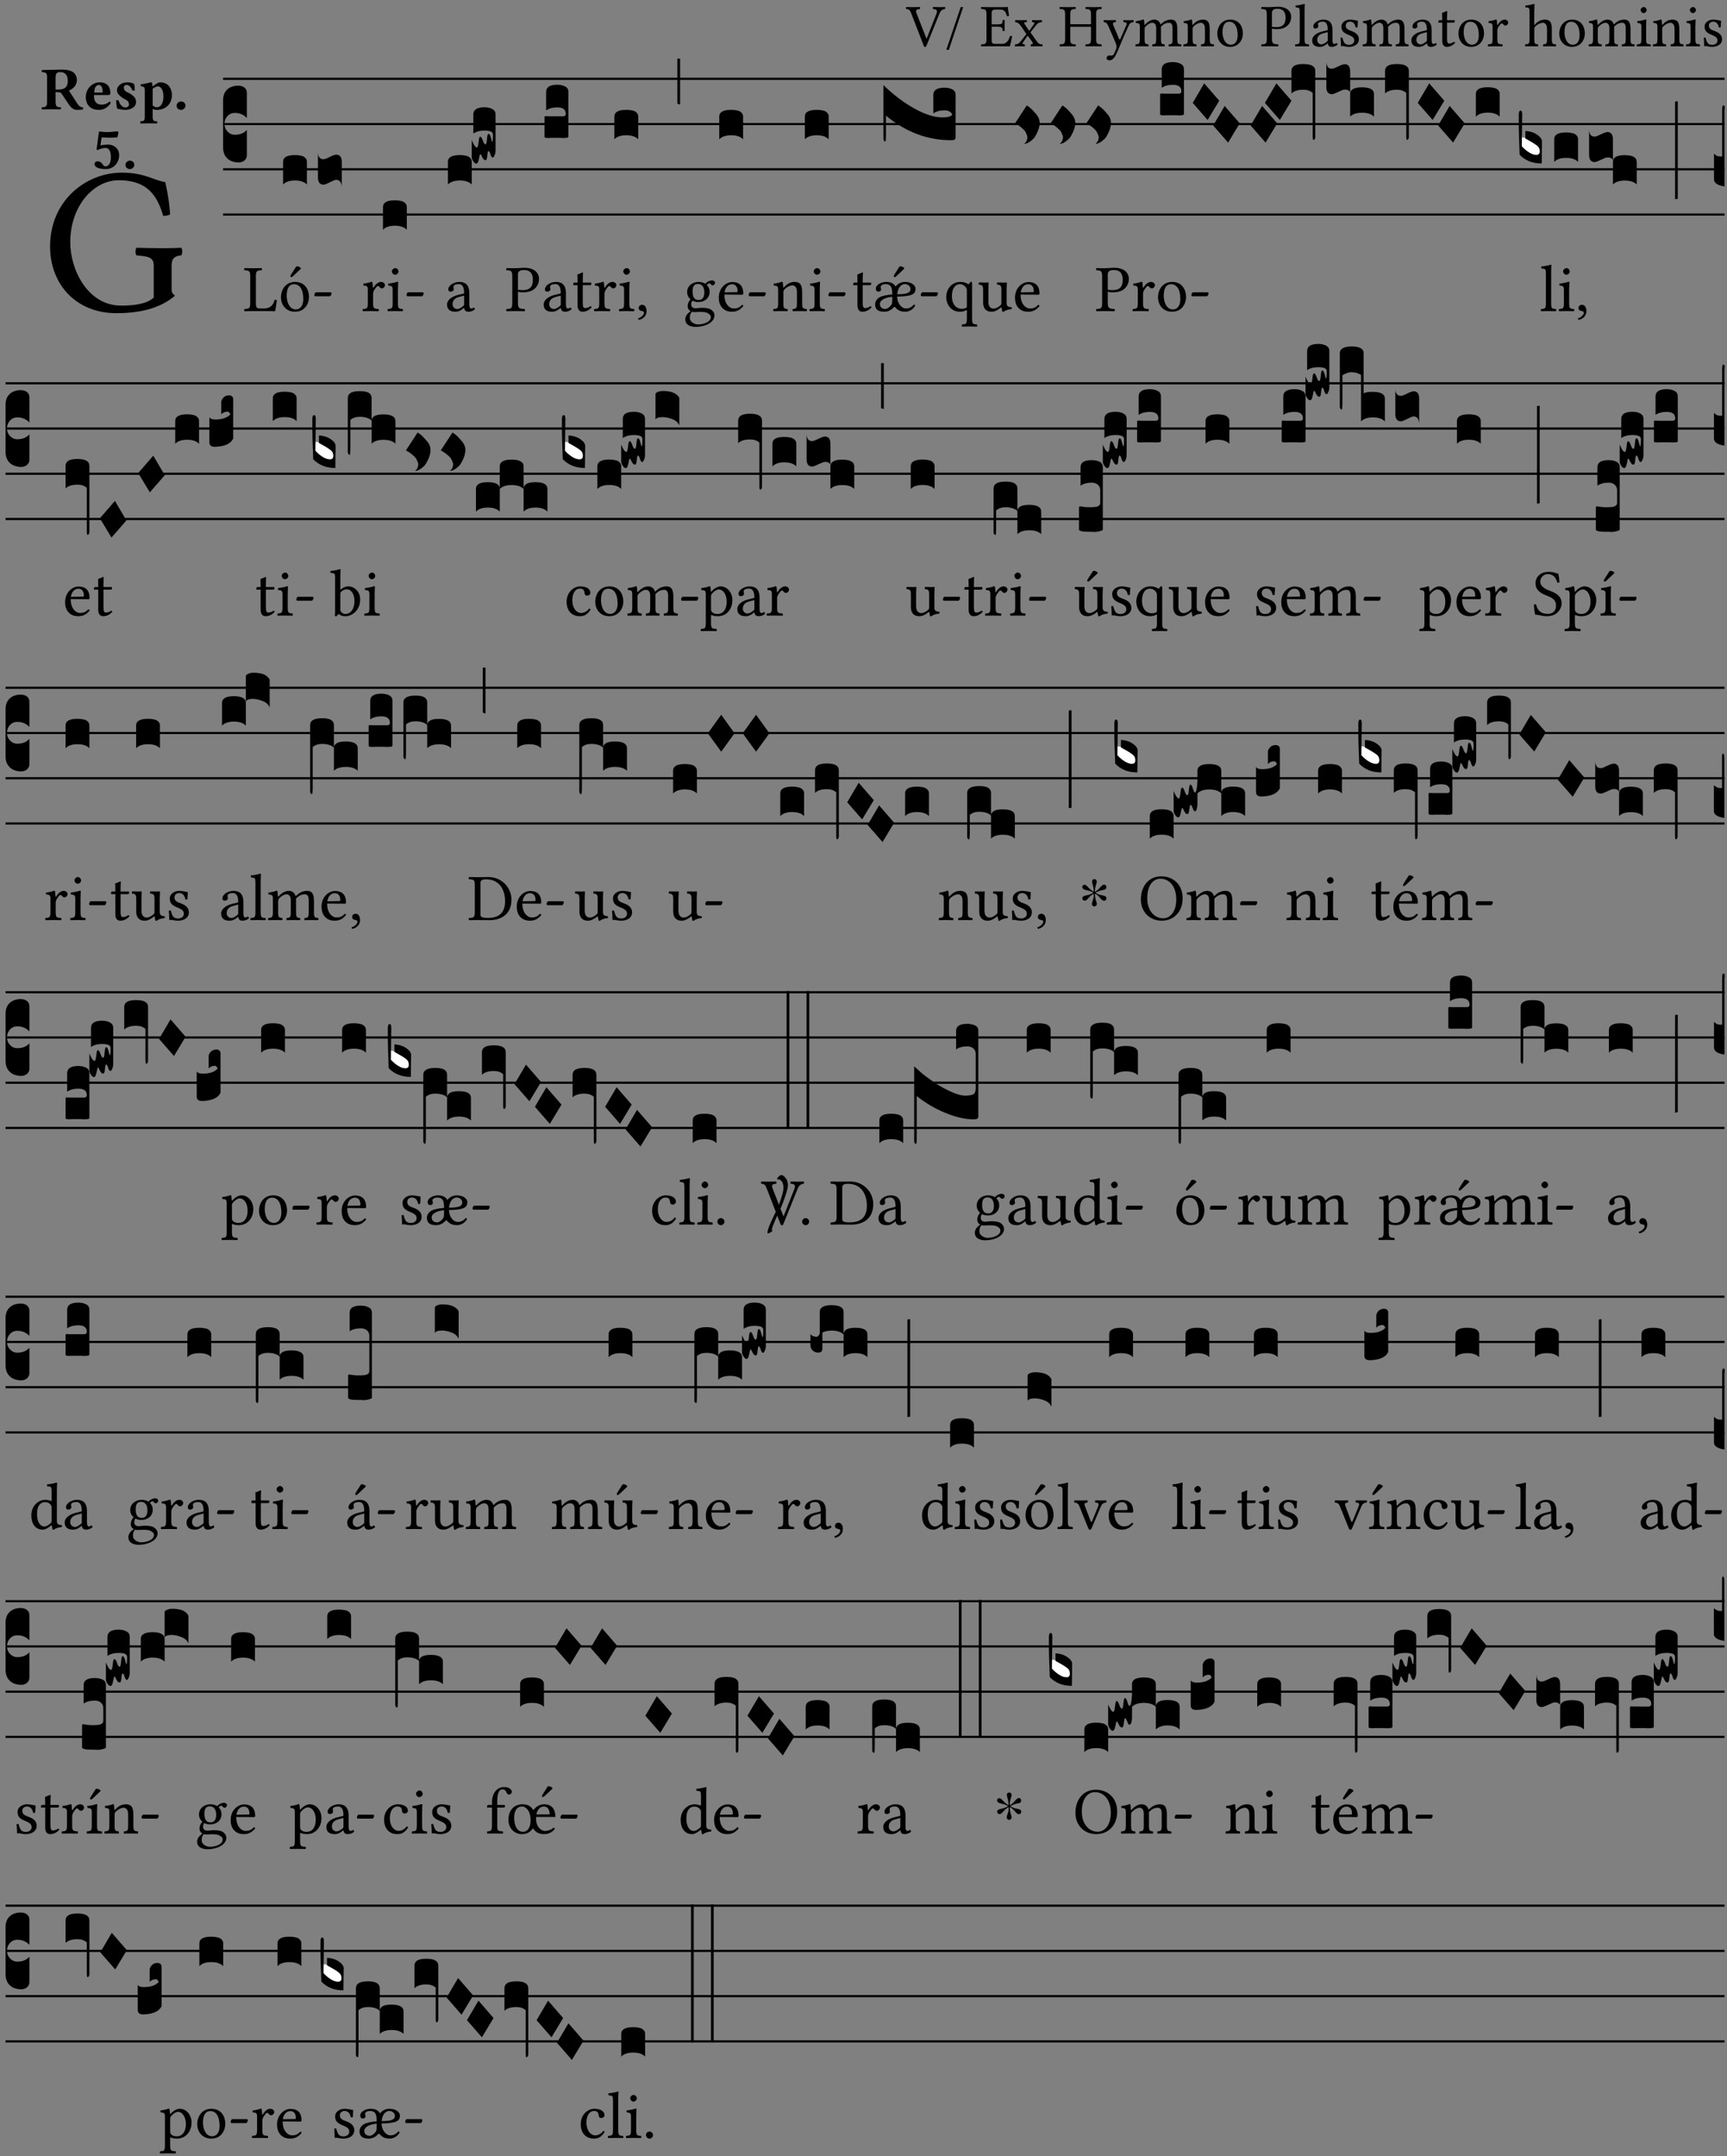 <?xml version="1.0" encoding="UTF-8" standalone="no"?>
<!DOCTYPE svg PUBLIC "-//W3C//DTD SVG 1.1//EN" "http://www.w3.org/Graphics/SVG/1.1/DTD/svg11.dtd">
<svg xmlns="http://www.w3.org/2000/svg" xmlns:xlink="http://www.w3.org/1999/xlink" version="1.1" width="311pt" height="388pt" viewBox="0 0 311 388">
<rect x="0" y="0" width="311" height="388" fill="#808080" stroke="none"/>
<g enable-background="new">
<clipPath id="cp0">
<path transform="matrix(1,0,0,-1,-71,5598)" d="M 0 0 L 453.543 0 L 453.543 5669.291 L 0 5669.291 Z "/>
</clipPath>
<g clip-path="url(#cp0)">
<symbol id="font_1_37">
<path d="M .449 .626 C .523 .621 .523 .594 .502 .54 L .344 .139 L .339 .139 L .18 .546 C .157 .605 .163 .619 .231 .626 C .237 .632 .237 .653 .231 .659 C .191 .658 .146 .657 .11 .657 C .073 .657 .039 .658 .006 .659 C 0 .653 .001 .632 .007 .626 C .062 .621 .069 .604 .096 .535 L .294 .023 C .3 .007 .307 0 .317 0 C .328 0 .335 .008 .341 .023 L .547 .533 C .566 .58 .583 .619 .646 .626 C .652 .632 .652 .653 .646 .659 C .616 .658 .581 .657 .558 .657 C .535 .657 .49 .658 .449 .659 C .443 .653 .443 .632 .449 .626 Z "/>
</symbol>
<symbol id="font_1_10">
<path d="M .278 .705 L .237 .705 L 0 0 L .041 0 L .278 .705 Z "/>
</symbol>
<symbol id="font_1_26">
<path d="M .269 .363 L .178 .363 L .178 .543 C .178 .587 .19 .607 .244 .607 L .319 .607 C .394 .607 .41 .567 .432 .498 C .444 .496 .455 .498 .465 .503 C .46 .544 .445 .64 .443 .648 C .443 .65 .442 .651 .439 .651 C .422 .648 .414 .647 .39 .647 L .135 .647 C .104 .647 .046 .648 .006 .649 C 0 .643 0 .622 .006 .616 C .076 .613 .093 .608 .093 .525 L .093 .124 C .093 .041 .076 .036 .006 .033 C 0 .027 0 .006 .006 0 C .043 .001 .103 .002 .136 .002 L .351 .002 C .399 .002 .479 0 .479 0 C .493 .05 .508 .116 .516 .167 C .505 .172 .494 .175 .481 .172 C .461 .1 .426 .041 .35 .041 L .234 .041 C .192 .041 .178 .057 .178 .104 L .178 .325 L .269 .325 C .354 .325 .357 .302 .36 .257 C .366 .251 .387 .251 .393 .257 C .392 .283 .391 .31 .391 .345 C .391 .373 .392 .407 .393 .431 C .387 .437 .366 .437 .36 .431 C .357 .376 .354 .363 .269 .363 Z "/>
</symbol>
<symbol id="font_1_59">
<path d="M .167 .36 C .144 .393 .151 .395 .196 .4 C .202 .406 .202 .427 .196 .433 C .169 .432 .125 .431 .095 .431 C .065 .431 .035 .432 .009 .433 C .003 .427 .003 .406 .009 .4 C .043 .397 .071 .38 .099 .339 L .186 .212 C .19 .204 .19 .201 .187 .197 L .103 .089 C .063 .038 .041 .035 .006 .033 C 0 .027 0 .006 .006 0 C .026 .001 .048 .002 .078 .002 C .108 .002 .136 .001 .162 0 C .168 .006 .168 .027 .162 .033 C .126 .036 .117 .04 .14 .073 L .203 .164 C .211 .175 .214 .174 .221 .166 L .279 .086 C .313 .038 .297 .036 .266 .033 C .26 .027 .26 .006 .266 0 C .296 .001 .329 .002 .365 .002 C .403 .002 .43 .001 .454 0 C .46 .006 .46 .027 .454 .033 C .408 .036 .394 .039 .354 .096 L .264 .223 C .259 .228 .259 .232 .264 .238 L .348 .345 C .385 .392 .408 .397 .445 .4 C .451 .406 .451 .427 .445 .433 C .425 .432 .402 .431 .372 .431 C .342 .431 .314 .432 .288 .433 C .282 .427 .282 .406 .288 .4 C .324 .396 .336 .392 .312 .359 L .247 .268 C .239 .258 .235 .258 .228 .27 L .167 .36 Z "/>
</symbol>
<symbol id="font_1_29">
<path d="M .605 .124 L .605 .525 C .605 .608 .622 .613 .692 .616 C .698 .622 .698 .643 .692 .649 C .651 .648 .6 .647 .562 .647 C .524 .647 .477 .648 .433 .649 C .427 .643 .427 .622 .433 .616 C .503 .613 .52 .608 .52 .525 L .52 .365 L .178 .365 L .178 .525 C .178 .608 .195 .613 .265 .616 C .271 .622 .271 .643 .265 .649 C .227 .648 .186 .647 .135 .647 C .085 .647 .044 .648 .006 .649 C 0 .643 0 .622 .006 .616 C .076 .613 .093 .608 .093 .525 L .093 .124 C .093 .041 .076 .036 .006 .033 C 0 .027 0 .006 .006 0 C .05 .001 .098 .002 .136 .002 C .172 .002 .221 .001 .265 0 C .271 .006 .271 .027 .265 .033 C .195 .036 .178 .041 .178 .124 L .178 .323 L .52 .323 L .52 .124 C .52 .041 .503 .036 .433 .033 C .427 .027 .427 .006 .433 0 C .478 .001 .525 .002 .563 .002 C .6 .002 .648 .001 .692 0 C .698 .006 .698 .027 .692 .033 C .622 .036 .605 .041 .605 .124 Z "/>
</symbol>
<symbol id="font_1_5a">
<path d="M .194 .072 C .209 .099 .222 .128 .235 .158 C .315 .351 .359 .453 .412 .566 C .431 .608 .446 .624 .493 .63 C .499 .636 .499 .657 .493 .663 C .473 .662 .45 .661 .422 .661 C .392 .661 .361 .662 .331 .663 C .325 .657 .325 .636 .331 .63 C .362 .627 .395 .621 .379 .585 L .279 .356 C .272 .339 .264 .337 .255 .357 L .167 .565 C .149 .607 .144 .625 .2 .63 C .206 .636 .206 .657 .2 .663 C .163 .662 .123 .661 .087 .661 C .053 .661 .026 .662 .006 .663 C 0 .657 0 .636 .006 .63 C .045 .625 .058 .616 .084 .555 L .198 .292 C .206 .271 .222 .226 .212 .198 C .2 .164 .188 .137 .173 .106 C .162 .086 .148 .077 .123 .077 C .109 .077 .105 .08 .094 .08 C .065 .08 .05 .05 .05 .037 C .05 .016 .07 0 .097 0 C .118 0 .158 .008 .194 .072 Z "/>
</symbol>
<symbol id="font_1_4e">
<path d="M .15 .36 C .148 .389 .146 .425 .142 .436 C .139 .44 .138 .444 .13 .444 C .102 .433 .076 .424 .007 .415 C .005 .409 .007 .393 .009 .387 C .063 .382 .074 .377 .074 .319 L .074 .124 C .074 .042 .061 .037 .006 .033 C 0 .027 0 .006 .006 0 C .036 .001 .074 .002 .114 .002 C .154 .002 .184 .001 .214 0 C .22 .006 .22 .027 .214 .033 C .164 .038 .153 .042 .153 .124 L .153 .288 C .153 .309 .162 .321 .17 .33 C .209 .368 .247 .389 .278 .389 C .316 .389 .344 .365 .344 .298 L .344 .124 C .344 .042 .336 .037 .282 .033 C .277 .027 .277 .006 .282 0 C .307 .001 .344 .002 .384 .002 C .424 .002 .457 .001 .482 0 C .487 .006 .487 .027 .482 .033 C .432 .037 .423 .042 .423 .124 L .423 .283 C .423 .297 .423 .311 .422 .323 C .47 .376 .515 .389 .554 .389 C .592 .389 .614 .367 .614 .3 L .614 .124 C .614 .042 .604 .037 .552 .033 C .547 .027 .547 .006 .552 0 C .577 .001 .614 .002 .654 .002 C .694 .002 .729 .001 .757 0 C .762 .006 .762 .027 .757 .033 C .702 .037 .693 .042 .693 .124 L .693 .282 C .693 .371 .678 .441 .59 .441 C .538 .441 .477 .422 .425 .367 C .422 .364 .416 .359 .414 .367 C .404 .408 .366 .441 .314 .441 C .256 .441 .203 .406 .162 .36 C .157 .354 .15 .348 .15 .36 Z "/>
</symbol>
<symbol id="font_1_4f">
<path d="M .164 .36 C .157 .353 .152 .35 .152 .36 C .151 .387 .148 .425 .144 .436 C .141 .44 .14 .444 .132 .444 C .104 .433 .078 .424 .009 .415 C .007 .409 .009 .393 .011 .387 C .065 .382 .076 .377 .076 .319 L .076 .124 C .076 .042 .066 .038 .006 .033 C 0 .027 0 .006 .006 0 C .036 .001 .076 .002 .116 .002 C .156 .002 .186 .001 .216 0 C .222 .006 .222 .027 .216 .033 C .165 .038 .155 .042 .155 .124 L .155 .288 C .155 .309 .164 .321 .172 .33 C .21 .367 .255 .389 .294 .389 C .314 .389 .335 .376 .347 .353 C .357 .333 .359 .306 .359 .276 L .359 .124 C .359 .042 .349 .038 .297 .033 C .292 .027 .292 .006 .297 0 C .327 .001 .359 .002 .399 .002 C .439 .002 .475 .001 .505 0 C .51 .006 .51 .027 .505 .033 C .449 .038 .438 .042 .438 .124 L .438 .273 C .438 .328 .434 .376 .411 .407 C .394 .429 .363 .441 .328 .441 C .279 .441 .223 .428 .164 .36 Z "/>
</symbol>
<symbol id="font_1_50">
<path d="M 0 .215 C 0 .113 .068 0 .21 0 C .274 0 .322 .022 .356 .056 C .401 .099 .422 .162 .422 .224 C .422 .328 .365 .449 .212 .449 C .146 .449 .091 .422 .055 .379 C .019 .336 0 .278 0 .215 M .197 .414 C .283 .414 .336 .336 .336 .192 C .336 .066 .271 .035 .224 .035 C .12 .035 .086 .161 .086 .238 C .086 .325 .107 .414 .197 .414 Z "/>
</symbol>
<symbol id="font_1_31">
<path d="M .178 .556 C .178 .585 .193 .62 .265 .62 C .334 .62 .403 .597 .403 .47 C .403 .362 .351 .318 .254 .318 C .229 .318 .189 .32 .178 .323 L .178 .556 M .093 .525 L .093 .124 C .093 .041 .076 .036 .006 .033 C 0 .027 0 .006 .006 0 C .051 .001 .1 .002 .136 .002 C .171 .002 .23 .001 .28 0 C .286 .006 .286 .027 .28 .033 C .202 .037 .178 .041 .178 .124 L .178 .294 C .2 .287 .224 .284 .259 .284 C .441 .284 .496 .403 .496 .488 C .496 .547 .457 .654 .272 .654 C .233 .654 .175 .647 .135 .647 C .098 .647 .046 .648 .006 .649 C 0 .643 0 .622 .006 .616 C .076 .613 .093 .608 .093 .525 Z "/>
</symbol>
<symbol id="font_1_4d">
<path d="M .078 .124 C .078 .041 .067 .036 .006 .033 C 0 .027 0 .006 .006 0 C .041 .001 .078 .002 .118 .002 C .158 .002 .196 .001 .229 0 C .235 .006 .235 .027 .229 .033 C .168 .036 .157 .041 .157 .124 L .157 .585 C .157 .65 .161 .69 .161 .69 C .161 .697 .157 .7 .148 .7 C .123 .69 .048 .676 .008 .673 C .006 .665 .008 .649 .014 .643 C .072 .639 .078 .636 .078 .561 L .078 .124 Z "/>
</symbol>
<symbol id="font_1_42">
<path d="M .257 .243 L .257 .111 C .257 .098 .251 .091 .243 .085 C .217 .064 .183 .041 .155 .041 C .105 .041 .083 .081 .083 .112 C .083 .157 .104 .203 .178 .222 L .257 .243 M .257 .058 C .263 .027 .273 0 .324 0 C .362 0 .398 .017 .419 .037 C .417 .049 .413 .057 .402 .064 C .394 .057 .377 .048 .365 .048 C .336 .048 .335 .087 .335 .133 L .335 .28 C .335 .422 .257 .449 .184 .449 C .102 .449 .019 .395 .019 .338 C .019 .314 .031 .302 .054 .302 C .083 .302 .101 .323 .101 .336 C .101 .343 .1 .35 .098 .354 C .097 .357 .096 .363 .096 .374 C .096 .405 .138 .416 .176 .416 C .21 .416 .257 .399 .257 .286 C .257 .279 .254 .275 .251 .274 L .165 .253 C .069 .229 0 .176 0 .108 C 0 .026 .056 0 .126 0 C .16 0 .191 .008 .235 .042 L .255 .058 L .257 .058 Z "/>
</symbol>
<symbol id="font_1_54">
<path d="M 0 .148 C .004 .099 .007 .052 .007 .01 C .017 .012 .027 .013 .032 .013 C .039 .013 .045 .013 .052 .011 C .079 .004 .106 0 .143 0 C .199 0 .302 .027 .302 .126 C .302 .194 .253 .234 .185 .259 C .124 .281 .085 .297 .085 .352 C .085 .393 .121 .416 .155 .416 C .177 .416 .235 .408 .248 .323 C .254 .317 .274 .318 .28 .324 C .283 .36 .285 .397 .286 .43 C .255 .435 .207 .449 .155 .449 C .081 .449 .014 .401 .014 .337 C .014 .264 .047 .233 .124 .201 C .207 .167 .226 .146 .226 .103 C .226 .054 .178 .033 .141 .033 C .102 .033 .08 .046 .07 .057 C .048 .08 .037 .124 .031 .149 C .025 .155 .006 .154 0 .148 Z "/>
</symbol>
<symbol id="font_1_55">
<path d="M .018 .439 C .004 .439 0 .427 0 .419 L 0 .406 C 0 .401 .001 .4 .005 .4 L .064 .4 L .064 .099 C .064 .028 .095 0 .141 0 C .187 0 .237 .022 .276 .066 C .274 .076 .268 .082 .258 .083 C .232 .063 .202 .055 .176 .055 C .149 .055 .143 .085 .143 .147 L .143 .4 L .247 .4 C .257 .4 .271 .404 .271 .413 L .271 .433 C .271 .437 .268 .439 .263 .439 L .143 .439 L .143 .478 C .143 .543 .147 .583 .147 .583 C .147 .589 .144 .591 .139 .591 C .134 .591 .126 .587 .117 .582 C .105 .576 .095 .572 .083 .568 C .071 .565 .061 .561 .061 .555 C .061 .543 .064 .55 .064 .439 L .018 .439 Z "/>
</symbol>
<symbol id="font_1_53">
<path d="M .156 .36 C .154 .4 .152 .425 .148 .436 C .145 .44 .144 .444 .136 .444 C .108 .433 .082 .424 .013 .415 C .011 .409 .013 .393 .015 .387 C .069 .382 .08 .377 .08 .319 L .08 .124 C .08 .041 .068 .037 .006 .033 C 0 .027 0 .006 .006 0 C .041 .001 .08 .002 .12 .002 C .16 .002 .206 .001 .241 0 C .247 .006 .247 .027 .241 .033 C .171 .038 .159 .041 .159 .124 L .159 .263 C .159 .289 .171 .312 .183 .33 C .194 .346 .217 .379 .229 .379 C .238 .379 .247 .376 .254 .366 C .262 .356 .273 .343 .291 .343 C .315 .343 .338 .368 .338 .393 C .338 .412 .32 .441 .278 .441 C .231 .441 .19 .397 .167 .358 C .161 .347 .156 .355 .156 .36 Z "/>
</symbol>
<symbol id="font_1_49">
<path d="M .155 .287 C .155 .309 .164 .321 .172 .33 C .21 .367 .26 .389 .3 .389 C .32 .389 .341 .375 .353 .353 C .363 .333 .365 .306 .365 .276 L .365 .124 C .365 .042 .355 .038 .303 .033 C .298 .027 .298 .006 .303 0 C .331 .001 .365 .002 .405 .002 C .445 .002 .478 .001 .511 0 C .516 .006 .516 .027 .511 .033 C .455 .038 .444 .042 .444 .124 L .444 .273 C .444 .328 .44 .376 .417 .407 C .4 .429 .369 .441 .334 .441 C .284 .441 .225 .428 .164 .36 C .16 .356 .154 .346 .154 .36 L .155 .585 C .155 .65 .159 .69 .159 .69 C .159 .697 .155 .7 .146 .7 C .121 .69 .046 .676 .006 .673 C .004 .665 .006 .649 .012 .643 C .064 .64 .076 .645 .076 .561 L .076 .124 C .076 .041 .064 .037 .006 .033 C 0 .027 0 .006 .006 0 C .039 .001 .076 .002 .116 .002 C .154 .002 .186 .001 .214 0 C .22 .006 .22 .027 .214 .033 C .164 .037 .155 .041 .155 .124 L .155 .287 Z "/>
</symbol>
<symbol id="font_1_4a">
<path d="M .066 .601 C .066 .575 .09 .549 .114 .549 C .142 .549 .166 .575 .166 .597 C .166 .621 .145 .649 .118 .649 C .094 .649 .066 .625 .066 .601 M .157 .124 L .157 .323 C .157 .373 .161 .437 .161 .437 C .161 .441 .156 .444 .148 .444 C .119 .433 .08 .424 .011 .415 C .009 .409 .011 .393 .013 .387 C .067 .381 .078 .376 .078 .319 L .078 .124 C .078 .041 .067 .038 .006 .033 C 0 .027 0 .006 .006 0 C .039 .001 .078 .002 .118 .002 C .158 .002 .196 .001 .229 0 C .235 .006 .235 .027 .229 .033 C .168 .037 .157 .041 .157 .124 Z "/>
</symbol>
<use xlink:href="#font_1_37" transform="matrix(10.909,0,0,-10.909,163.129,8.454)"/>
<use xlink:href="#font_1_10" transform="matrix(10.909,0,0,-10.909,170.416,8.967)"/>
<use xlink:href="#font_1_26" transform="matrix(10.909,0,0,-10.909,176.635,8.345)"/>
<use xlink:href="#font_1_59" transform="matrix(10.909,0,0,-10.909,182.744,8.345)"/>
<use xlink:href="#font_1_29" transform="matrix(10.909,0,0,-10.909,190.795,8.345)"/>
<use xlink:href="#font_1_5a" transform="matrix(10.909,0,0,-10.909,198.725,10.854)"/>
<use xlink:href="#font_1_4e" transform="matrix(10.909,0,0,-10.909,204.453,8.345)"/>
<use xlink:href="#font_1_4f" transform="matrix(10.909,0,0,-10.909,213.071,8.345)"/>
<use xlink:href="#font_1_50" transform="matrix(10.909,0,0,-10.909,219.213,8.432)"/>
<use xlink:href="#font_1_31" transform="matrix(10.909,0,0,-10.909,227.111,8.345)"/>
<use xlink:href="#font_1_4d" transform="matrix(10.909,0,0,-10.909,233.209,8.345)"/>
<use xlink:href="#font_1_42" transform="matrix(10.909,0,0,-10.909,236.296,8.432)"/>
<use xlink:href="#font_1_54" transform="matrix(10.909,0,0,-10.909,241.413,8.432)"/>
<use xlink:href="#font_1_4e" transform="matrix(10.909,0,0,-10.909,245.362,8.345)"/>
<use xlink:href="#font_1_42" transform="matrix(10.909,0,0,-10.909,254.155,8.432)"/>
<use xlink:href="#font_1_55" transform="matrix(10.909,0,0,-10.909,259.02,8.432)"/>
<use xlink:href="#font_1_50" transform="matrix(10.909,0,0,-10.909,262.642,8.432)"/>
<use xlink:href="#font_1_53" transform="matrix(10.909,0,0,-10.909,267.911,8.345)"/>
<use xlink:href="#font_1_49" transform="matrix(10.909,0,0,-10.909,274.609,8.345)"/>
<use xlink:href="#font_1_50" transform="matrix(10.909,0,0,-10.909,280.795,8.432)"/>
<use xlink:href="#font_1_4e" transform="matrix(10.909,0,0,-10.909,286.064,8.345)"/>
<use xlink:href="#font_1_4a" transform="matrix(10.909,0,0,-10.909,294.725,8.345)"/>
<use xlink:href="#font_1_4f" transform="matrix(10.909,0,0,-10.909,297.638,8.345)"/>
<use xlink:href="#font_1_4a" transform="matrix(10.909,0,0,-10.909,303.594,8.345)"/>
<use xlink:href="#font_1_54" transform="matrix(10.909,0,0,-10.909,306.813,8.432)"/>
<symbol id="font_1_28">
<path d="M .34 .668 C .173 .668 0 .537 0 .317 C 0 .137 .124 0 .315 0 C .433 0 .526 .025 .594 .083 C .583 .092 .578 .1 .578 .111 L .578 .227 C .578 .262 .595 .272 .624 .275 C .63 .281 .63 .305 .624 .311 C .6 .31 .575 .309 .535 .309 C .501 .309 .455 .31 .411 .311 C .405 .305 .405 .281 .411 .275 C .465 .27 .493 .267 .493 .227 L .493 .074 C .459 .042 .392 .036 .338 .036 C .18 .036 .096 .205 .096 .337 C .096 .512 .209 .632 .326 .632 C .471 .632 .512 .549 .538 .463 C .549 .462 .559 .464 .571 .469 C .568 .511 .564 .551 .548 .623 C .488 .633 .451 .668 .34 .668 Z "/>
</symbol>
<use xlink:href="#font_1_28" transform="matrix(37.858,0,0,-37.858,9.018,56.362)"/>
<symbol id="font_2_33">
<path d="M .434 .477 C .434 .354 .36 .335 .276 .335 L .233 .335 L .233 .534 C .233 .602 .256 .623 .309 .623 C .367 .623 .434 .599 .434 .477 M .341 .664 C .301 .664 .05 .657 .01 .657 C 0 .651 0 .629 .01 .623 C .065 .62 .093 .616 .093 .533 L .093 .132 C .093 .049 .065 .045 .01 .042 C 0 .036 0 .014 .01 .008 C .05 .009 .124 .01 .164 .01 C .204 .01 .276 .009 .316 .008 C .326 .014 .326 .036 .316 .042 C .261 .045 .233 .049 .233 .132 L .233 .293 C .312 .292 .321 .285 .335 .263 L .452 .089 C .483 .044 .524 0 .584 0 C .624 0 .676 .003 .686 .008 C .689 .014 .689 .034 .685 .042 C .64 .042 .617 .066 .589 .108 L .453 .318 C .507 .34 .585 .392 .585 .494 C .585 .534 .57 .594 .508 .631 C .471 .652 .416 .664 .341 .664 Z "/>
</symbol>
<symbol id="font_2_46">
<path d="M .14 .285 C .141 .32 .146 .357 .16 .378 C .175 .401 .202 .412 .214 .412 C .241 .412 .278 .386 .278 .306 C .278 .3 .278 .287 .276 .285 L .14 .285 M .394 .139 C .353 .097 .299 .086 .261 .086 C .183 .086 .135 .131 .135 .229 C .135 .236 .136 .24 .136 .245 L .376 .245 C .4 .245 .405 .262 .405 .276 C .405 .361 .372 .454 .225 .454 C .12 .454 0 .361 0 .208 C 0 .149 .021 .088 .064 .05 C .101 .015 .15 0 .222 0 C .291 0 .359 .035 .409 .108 C .409 .121 .404 .139 .394 .139 Z "/>
</symbol>
<symbol id="font_2_54">
<path d="M 0 .156 C .004 .106 .008 .059 .017 .022 C .035 .015 .099 0 .156 0 C .233 0 .329 .041 .329 .129 C .329 .162 .32 .19 .298 .215 C .269 .247 .228 .272 .182 .292 C .142 .309 .128 .34 .128 .37 C .128 .393 .147 .412 .176 .412 C .211 .412 .245 .38 .27 .319 C .288 .316 .299 .317 .309 .324 C .309 .36 .305 .398 .296 .43 C .264 .444 .239 .454 .184 .454 C .131 .454 .08 .434 .049 .402 C .026 .378 .015 .351 .015 .324 C .015 .294 .026 .27 .046 .249 C .077 .215 .131 .179 .162 .166 C .202 .148 .213 .112 .213 .088 C .213 .055 .181 .039 .154 .039 C .108 .039 .061 .084 .04 .158 C .024 .161 .016 .16 0 .156 Z "/>
</symbol>
<symbol id="font_2_51">
<path d="M .078 .543 L .078 .124 C .078 .041 .067 .039 .006 .034 C 0 .028 0 .006 .006 0 C .048 .001 .089 .002 .143 .002 C .196 .002 .237 .001 .28 0 C .286 .006 .286 .028 .28 .034 C .219 .038 .208 .041 .208 .124 L .208 .241 C .229 .23 .251 .224 .275 .224 C .427 .224 .526 .323 .526 .471 C .526 .526 .504 .589 .466 .628 C .43 .663 .38 .678 .329 .678 C .3 .678 .246 .643 .211 .611 L .205 .611 C .203 .639 .2 .661 .2 .661 C .199 .673 .191 .678 .177 .678 C .14 .668 .08 .654 .011 .645 C .009 .639 .011 .619 .013 .613 C .067 .607 .078 .6 .078 .543 M .208 .299 L .208 .555 C .208 .56 .207 .566 .207 .571 C .236 .597 .273 .611 .297 .611 C .338 .611 .386 .561 .386 .444 C .386 .36 .356 .266 .269 .266 C .258 .266 .233 .272 .208 .299 Z "/>
</symbol>
<symbol id="font_2_f">
<path d="M 0 .068 C 0 .03 .032 0 .072 0 C .112 0 .146 .032 .146 .07 C .146 .109 .114 .139 .074 .139 C .034 .139 0 .107 0 .068 Z "/>
</symbol>
<symbol id="font_2_16">
<path d="M .271 .198 C .271 .1 .236 .044 .181 .044 C .161 .044 .142 .064 .126 .089 C .113 .109 .088 .128 .051 .128 C .015 .128 0 .103 0 .081 C 0 .063 .014 .041 .04 .028 C .078 .007 .139 0 .187 0 C .32 0 .407 .109 .407 .229 C .407 .329 .335 .404 .217 .404 C .186 .404 .123 .397 .099 .391 C .106 .443 .112 .491 .118 .523 C .15 .52 .221 .518 .263 .518 C .299 .518 .317 .52 .378 .524 L .397 .61 L .374 .623 C .301 .616 .264 .61 .204 .61 C .163 .61 .131 .616 .074 .62 L .034 .322 L .047 .314 C .12 .341 .138 .348 .188 .348 C .235 .348 .271 .298 .271 .198 Z "/>
</symbol>
<use xlink:href="#font_2_33" transform="matrix(10.909,0,0,-10.909,7.465,19.771)"/>
<use xlink:href="#font_2_46" transform="matrix(10.909,0,0,-10.909,15.451,19.771)"/>
<use xlink:href="#font_2_54" transform="matrix(10.909,0,0,-10.909,20.905,19.771)"/>
<use xlink:href="#font_2_51" transform="matrix(10.909,0,0,-10.909,25.225,22.215)"/>
<use xlink:href="#font_2_f" transform="matrix(10.909,0,0,-10.909,31.803,19.771)"/>
<use xlink:href="#font_2_16" transform="matrix(10.909,0,0,-10.909,17.016,30.428)"/>
<use xlink:href="#font_2_f" transform="matrix(10.909,0,0,-10.909,22.591,30.428)"/>
<path transform="matrix(1,0,0,-1,40.167,14.186)" stroke-width=".388" stroke-linecap="butt" stroke-miterlimit="10" stroke-linejoin="miter" fill="none" stroke="#000000" d="M 0 0 L 270.376 0 "/>
<path transform="matrix(1,0,0,-1,40.167,22.327)" stroke-width=".388" stroke-linecap="butt" stroke-miterlimit="10" stroke-linejoin="miter" fill="none" stroke="#000000" d="M 0 0 L 270.376 0 "/>
<path transform="matrix(1,0,0,-1,40.167,30.467)" stroke-width=".388" stroke-linecap="butt" stroke-miterlimit="10" stroke-linejoin="miter" fill="none" stroke="#000000" d="M 0 0 L 270.376 0 "/>
<path transform="matrix(1,0,0,-1,40.167,38.608)" stroke-width=".388" stroke-linecap="butt" stroke-miterlimit="10" stroke-linejoin="miter" fill="none" stroke="#000000" d="M 0 0 L 270.376 0 "/>
<symbol id="font_3_d">
<path d="M 0 .106 L 0 .432 C 0 .465 .01 .491 .029 .508 C .048 .526 .075 .535 .108 .535 C .127 .534 .141 .529 .151 .52 C .161 .511 .166 .5 .166 .486 L .166 .31 L .156 .319 C .137 .336 .112 .345 .082 .345 C .054 .345 .033 .332 .019 .306 C .013 .295 .01 .282 .01 .268 C .01 .255 .013 .242 .02 .23 C .027 .219 .035 .21 .046 .203 C .057 .196 .069 .193 .082 .193 C .113 .193 .137 .201 .156 .217 L .166 .227 L .166 .05 C .166 .039 .163 .03 .157 .023 C .152 .015 .145 .009 .136 .006 C .127 .002 .118 0 .108 0 C .075 .001 .048 .01 .029 .029 C .01 .047 0 .073 0 .106 Z "/>
</symbol>
<use xlink:href="#font_3_d" transform="matrix(25.843,0,0,-25.843,40.167,29.24)"/>
<symbol id="font_1_2d">
<path d="M .136 .002 L .348 .002 C .376 .002 .468 0 .468 0 C .478 .05 .488 .115 .494 .167 C .484 .171 .473 .173 .461 .172 C .441 .1 .404 .041 .298 .041 L .235 .041 C .196 .041 .178 .06 .178 .111 L .178 .525 C .178 .608 .195 .613 .265 .616 C .271 .622 .271 .643 .265 .649 C .22 .648 .173 .647 .135 .647 C .098 .647 .052 .648 .006 .649 C 0 .643 0 .622 .006 .616 C .076 .613 .093 .608 .093 .525 L .093 .124 C .093 .041 .076 .036 .006 .033 C 0 .027 0 .006 .006 0 C .045 .001 .102 .002 .136 .002 Z "/>
</symbol>
<symbol id="font_1_b3">
<path d="M .229 .681 L .153 .562 C .145 .549 .142 .545 .142 .534 C .142 .527 .149 .521 .156 .521 C .163 .521 .171 .525 .186 .54 L .301 .649 L .298 .66 C .275 .682 .249 .683 .243 .683 C .238 .683 .232 .682 .229 .681 M 0 .215 C 0 .113 .068 0 .21 0 C .274 0 .322 .022 .356 .056 C .401 .099 .422 .162 .422 .224 C .422 .328 .365 .449 .212 .449 C .146 .449 .091 .422 .055 .379 C .019 .336 0 .278 0 .215 M .197 .414 C .283 .414 .336 .336 .336 .192 C .336 .066 .271 .035 .224 .035 C .12 .035 .086 .161 .086 .238 C .086 .325 .107 .414 .197 .414 Z "/>
</symbol>
<symbol id="font_1_e">
<path d="M .231 0 C .244 0 .258 .028 .258 .04 C .258 .05 .254 .06 .244 .06 L .025 .06 C .013 .06 0 .037 0 .019 C 0 .009 .006 0 .015 0 L .231 0 Z "/>
</symbol>
<use xlink:href="#font_1_2d" transform="matrix(11.955,0,0,-11.955,43.951,56.008)"/>
<use xlink:href="#font_1_b3" transform="matrix(11.955,0,0,-11.955,50.598,56.103)"/>
<use xlink:href="#font_1_e" transform="matrix(11.955,0,0,-11.955,56.612,53.318)"/>
<symbol id="font_3_40">
<path d="M .082 .205 C .101 .205 .116 .203 .128 .2 C .141 .197 .15 .191 .156 .184 C .163 .177 .166 .169 .166 .158 L .166 0 C .148 .019 .12 .028 .083 .028 C .046 .028 .018 .019 0 0 L 0 .158 C 0 .189 .027 .205 .082 .205 Z "/>
</symbol>
<symbol id="font_3_17">
<path d="M .039 .195 C .044 .195 .05 .197 .058 .2 C .067 .203 .075 .207 .082 .211 C .09 .215 .098 .219 .107 .222 C .116 .225 .122 .227 .127 .227 C .153 .227 .166 .21 .166 .176 L .166 0 C .165 .033 .152 .051 .127 .052 C .12 .052 .101 .044 .07 .028 C .055 .021 .045 .018 .039 .018 C .013 .018 0 .035 0 .069 L 0 .245 C 0 .236 .001 .227 .003 .22 C .006 .213 .01 .207 .016 .202 C .022 .197 .03 .195 .039 .195 Z "/>
</symbol>
<use xlink:href="#font_3_40" transform="matrix(25.843,0,0,-25.843,50.976,33.206)"/>
<use xlink:href="#font_3_17" transform="matrix(25.843,0,0,-25.843,57.256,33.697)"/>
<use xlink:href="#font_1_53" transform="matrix(11.955,0,0,-11.955,65.284,56.008)"/>
<use xlink:href="#font_1_4a" transform="matrix(11.955,0,0,-11.955,69.779,56.008)"/>
<use xlink:href="#font_1_e" transform="matrix(11.955,0,0,-11.955,73.21,53.318)"/>
<use xlink:href="#font_3_40" transform="matrix(25.843,0,0,-25.843,68.968,41.347)"/>
<use xlink:href="#font_1_42" transform="matrix(11.955,0,0,-11.955,80.505,56.103)"/>
<symbol id="font_3_10e">
<path d="M 0 .046 L 0 .165 C .001 .163 .003 .158 .006 .151 C .009 .144 .012 .138 .015 .133 C .018 .128 .021 .123 .025 .119 C .029 .115 .033 .113 .036 .113 C .04 .113 .043 .119 .045 .131 C .047 .143 .049 .156 .05 .169 C .052 .181 .055 .188 .059 .188 C .065 .188 .071 .18 .077 .162 C .083 .144 .089 .135 .096 .135 C .101 .135 .104 .147 .106 .171 C .108 .195 .111 .208 .116 .208 C .121 .208 .126 .204 .129 .195 C .132 .185 .135 .176 .137 .167 C .139 .157 .141 .153 .143 .153 C .146 .153 .148 .17 .148 .202 C .148 .212 .143 .22 .134 .224 C .125 .228 .11 .231 .089 .231 C .057 .231 .031 .224 .011 .21 L .011 .343 C .011 .376 .037 .393 .089 .393 C .11 .393 .128 .389 .143 .381 C .158 .373 .166 .361 .166 .343 L .166 .094 C .166 .081 .164 .069 .159 .059 C .155 .049 .151 .043 .146 .043 C .143 .043 .14 .045 .137 .05 C .134 .054 .132 .06 .13 .066 C .129 .072 .127 .077 .124 .082 C .121 .086 .119 .088 .116 .088 C .113 .088 .11 .077 .108 .056 C .107 .035 .103 .025 .096 .025 C .089 .025 .084 .028 .079 .036 C .075 .042 .071 .049 .068 .056 C .065 .063 .062 .067 .059 .067 C .057 .066 .054 .055 .05 .034 C .046 .012 .04 .001 .033 .001 C .026 -0 .018 .005 .011 .017 C .004 .027 0 .037 0 .046 Z "/>
</symbol>
<use xlink:href="#font_3_40" transform="matrix(25.843,0,0,-25.843,80.662,33.206)"/>
<use xlink:href="#font_3_10e" transform="matrix(25.843,0,0,-25.843,84.952,29.464)"/>
<use xlink:href="#font_1_31" transform="matrix(11.955,0,0,-11.955,91.139,56.008)"/>
<use xlink:href="#font_1_42" transform="matrix(11.955,0,0,-11.955,97.906,56.103)"/>
<symbol id="font_3_104">
<path d="M .131 0 C .126 0 .118 0 .107 .001 C .096 .001 .087 .001 .078 .001 C .07 .001 .06 .001 .049 .001 C .038 0 .031 0 .028 0 C .016 0 .008 .001 .005 .002 C .002 .003 0 .005 0 .009 L 0 .143 C 0 .149 .002 .152 .006 .152 L .01 .152 C .015 .151 .036 .151 .075 .151 L .109 .151 C .12 .151 .128 .151 .132 .151 C .137 .152 .14 .153 .143 .155 C .146 .158 .148 .162 .148 .168 C .148 .198 .128 .213 .089 .213 C .057 .213 .031 .206 .011 .192 L .011 .321 C .011 .354 .037 .371 .089 .371 C .11 .371 .128 .367 .143 .359 C .158 .352 .166 .339 .166 .321 L .166 .01 C .166 .008 .165 .006 .164 .005 C .163 .004 .161 .003 .158 .002 C .155 .001 .151 .001 .146 .001 C .142 0 .137 0 .131 0 Z "/>
</symbol>
<use xlink:href="#font_3_104" transform="matrix(25.843,0,0,-25.843,98.063,24.834)"/>
<symbol id="font_1_d">
<path d="M .061 .228 C .03 .228 .008 .207 .008 .179 C .008 .147 .034 .138 .052 .135 C .071 .133 .088 .127 .088 .104 C .088 .083 .052 .037 0 .024 C 0 .014 .002 .007 .009 0 C .069 .011 .127 .059 .127 .129 C .127 .189 .101 .228 .061 .228 Z "/>
</symbol>
<use xlink:href="#font_1_55" transform="matrix(11.955,0,0,-11.955,103.239,56.103)"/>
<use xlink:href="#font_1_53" transform="matrix(11.955,0,0,-11.955,106.957,56.008)"/>
<use xlink:href="#font_1_4a" transform="matrix(11.955,0,0,-11.955,111.452,56.008)"/>
<use xlink:href="#font_1_d" transform="matrix(11.955,0,0,-11.955,114.919,57.574)"/>
<symbol id="font_3_2a">
<path d="M 0 .319 L .019 .319 L .019 0 C .01 .001 .003 .003 0 .007 L 0 .319 Z "/>
</symbol>
<use xlink:href="#font_3_40" transform="matrix(25.843,0,0,-25.843,110.64,25.067)"/>
<use xlink:href="#font_3_2a" transform="matrix(25.843,0,0,-25.843,121.982,18.799)"/>
<symbol id="font_1_48">
<path d="M .287 .517 C .287 .424 .24 .405 .203 .405 C .119 .405 .11 .476 .11 .54 C .11 .61 .135 .646 .19 .646 C .253 .646 .287 .6 .287 .517 M .1 .228 C .111 .225 .127 .223 .14 .223 C .171 .223 .199 .226 .213 .226 C .263 .226 .305 .225 .334 .209 C .373 .187 .385 .173 .385 .147 C .385 .075 .279 .037 .189 .037 C .153 .037 .069 .066 .069 .134 C .069 .168 .071 .193 .1 .228 M .412 .625 C .431 .625 .449 .643 .449 .663 C .449 .684 .43 .7 .403 .7 C .377 .7 .329 .683 .303 .649 C .291 .657 .258 .677 .199 .677 C .11 .677 .028 .617 .028 .525 C .028 .471 .052 .44 .08 .413 C .052 .389 .036 .346 .036 .312 C .036 .276 .056 .248 .082 .235 C .028 .203 0 .157 0 .114 C 0 .027 .082 0 .159 0 C .294 0 .44 .065 .44 .173 C .44 .205 .425 .23 .396 .254 C .357 .286 .287 .287 .25 .287 C .232 .287 .207 .285 .183 .282 C .168 .281 .158 .28 .153 .28 C .124 .28 .089 .294 .089 .337 C .089 .357 .095 .378 .107 .395 C .131 .381 .159 .374 .198 .374 C .286 .374 .367 .429 .367 .527 C .367 .574 .353 .601 .324 .631 C .331 .641 .351 .655 .364 .655 C .371 .655 .378 .652 .384 .643 C .388 .635 .401 .625 .412 .625 Z "/>
</symbol>
<symbol id="font_1_46">
<path d="M .087 .292 C .106 .405 .176 .414 .2 .414 C .238 .414 .283 .393 .283 .309 C .283 .3 .279 .295 .268 .295 L .087 .292 M .349 .103 C .312 .065 .283 .049 .225 .049 C .189 .049 .147 .07 .116 .121 C .096 .154 .084 .2 .084 .258 L .35 .256 C .362 .256 .369 .262 .369 .273 C .369 .357 .339 .447 .2 .447 C .113 .447 0 .364 0 .212 C 0 .156 .014 .102 .047 .064 C .081 .024 .128 0 .2 0 C .276 0 .33 .035 .37 .087 C .367 .097 .361 .102 .349 .103 Z "/>
</symbol>
<use xlink:href="#font_1_48" transform="matrix(11.955,0,0,-11.955,123.404,58.829)"/>
<use xlink:href="#font_1_46" transform="matrix(11.955,0,0,-11.955,129.441,56.103)"/>
<use xlink:href="#font_1_e" transform="matrix(11.955,0,0,-11.955,134.821,53.318)"/>
<use xlink:href="#font_3_40" transform="matrix(25.843,0,0,-25.843,129.526,25.067)"/>
<use xlink:href="#font_1_4f" transform="matrix(11.955,0,0,-11.955,139.223,56.008)"/>
<use xlink:href="#font_1_4a" transform="matrix(11.955,0,0,-11.955,145.751,56.008)"/>
<use xlink:href="#font_1_e" transform="matrix(11.955,0,0,-11.955,149.182,53.318)"/>
<use xlink:href="#font_3_40" transform="matrix(25.843,0,0,-25.843,144.939,25.067)"/>
<symbol id="font_1_1bd">
<path d="M .368 .681 L .292 .562 C .284 .549 .281 .545 .281 .534 C .281 .527 .288 .521 .295 .521 C .302 .521 .31 .525 .325 .54 L .44 .649 L .437 .66 C .414 .682 .388 .683 .382 .683 C .377 .683 .371 .682 .368 .681 M .226 .394 C .249 .37 .258 .339 .259 .26 C .172 .253 .106 .24 .063 .215 C .027 .194 0 .152 0 .112 C 0 .07 .014 .037 .049 .018 C .07 .005 .107 0 .143 0 C .18 0 .231 .015 .277 .062 C .288 .074 .293 .078 .301 .069 C .322 .045 .361 0 .452 0 C .518 0 .576 .039 .605 .093 C .601 .098 .593 .108 .585 .109 C .555 .074 .52 .049 .466 .049 C .391 .049 .332 .138 .332 .228 C .563 .231 .609 .268 .609 .349 C .609 .383 .565 .449 .451 .449 C .394 .449 .342 .424 .309 .379 C .272 .446 .195 .449 .171 .449 C .089 .449 .011 .405 .011 .347 C .011 .327 .02 .302 .051 .302 C .076 .302 .09 .319 .09 .335 C .09 .342 .089 .349 .087 .353 C .085 .356 .084 .363 .084 .373 C .084 .402 .122 .416 .161 .416 C .182 .416 .211 .409 .226 .394 M .259 .225 C .259 .175 .258 .142 .254 .123 C .239 .083 .187 .042 .155 .042 C .099 .042 .072 .074 .072 .117 C .072 .139 .084 .161 .109 .179 C .139 .202 .189 .219 .259 .225 M .333 .263 C .341 .348 .382 .416 .45 .416 C .498 .416 .533 .378 .533 .346 C .533 .285 .486 .265 .333 .263 Z "/>
</symbol>
<use xlink:href="#font_1_55" transform="matrix(11.955,0,0,-11.955,153.645,56.103)"/>
<use xlink:href="#font_1_1bd" transform="matrix(11.955,0,0,-11.955,157.59,56.103)"/>
<use xlink:href="#font_1_e" transform="matrix(11.955,0,0,-11.955,165.815,53.318)"/>
<symbol id="font_3_744">
<path d="M .426 .217 C .394 .217 .368 .21 .348 .196 L .348 .325 C .348 .358 .374 .375 .426 .375 C .447 .375 .465 .371 .48 .363 C .495 .356 .503 .343 .503 .325 L .503 .027 C .503 .015 .493 .009 .472 .009 C .307 .009 .155 .066 .018 .18 L .018 .047 C .018 .035 .018 .026 .017 .02 C .017 .014 .017 .01 .016 .007 C .016 .004 .016 .002 .015 .001 C .014 0 .013 0 .011 0 C .008 .001 .005 .003 .003 .007 C .001 .01 0 .015 0 .021 L 0 .393 C .073 .322 .149 .265 .23 .222 C .3 .185 .362 .167 .416 .168 C .451 .168 .473 .175 .48 .188 C .471 .207 .453 .217 .426 .217 Z "/>
</symbol>
<use xlink:href="#font_3_744" transform="matrix(25.843,0,0,-25.843,159.085,25.467)"/>
<symbol id="font_1_52">
<path d="M .287 .602 C .307 .58 .311 .565 .311 .541 L .311 .311 C .311 .293 .31 .288 .297 .281 C .273 .269 .246 .268 .231 .268 C .173 .268 .086 .31 .086 .461 C .086 .565 .128 .639 .208 .639 C .238 .639 .265 .626 .287 .602 M .311 .123 C .311 .04 .3 .036 .239 .033 C .233 .027 .233 .006 .239 0 C .274 .001 .311 .002 .351 .002 C .391 .002 .429 .001 .462 0 C .468 .006 .468 .027 .462 .033 C .401 .036 .39 .04 .39 .123 L .39 .651 C .39 .665 .386 .676 .375 .676 C .368 .676 .362 .668 .354 .657 C .341 .639 .337 .636 .325 .643 C .293 .664 .254 .673 .212 .673 C .09 .673 0 .573 0 .441 C 0 .348 .063 .224 .207 .224 C .234 .224 .266 .229 .284 .239 C .307 .253 .311 .255 .311 .234 L .311 .123 Z "/>
</symbol>
<symbol id="font_1_56">
<path d="M .197 .003 C .236 .003 .283 .023 .332 .063 C .337 .067 .346 .069 .347 .062 C .349 .036 .358 .003 .358 .003 C .366 0 .37 0 .377 .003 C .399 .021 .434 .036 .495 .043 C .501 .049 .501 .064 .495 .07 C .431 .075 .422 .094 .422 .143 L .422 .335 C .422 .365 .426 .438 .426 .438 C .426 .441 .423 .444 .418 .444 C .413 .443 .398 .442 .383 .442 C .351 .442 .315 .443 .281 .444 C .275 .438 .275 .417 .281 .411 C .33 .408 .343 .396 .343 .33 L .343 .137 C .343 .118 .341 .11 .327 .098 C .29 .066 .252 .05 .227 .05 C .197 .05 .147 .064 .147 .153 L .147 .335 C .147 .365 .151 .438 .151 .438 C .151 .441 .148 .444 .143 .444 C .138 .443 .123 .442 .108 .442 C .076 .442 .04 .443 .006 .444 C 0 .438 0 .417 .006 .411 C .054 .407 .068 .396 .068 .331 L .068 .139 C .068 .07 .098 .003 .197 .003 Z "/>
</symbol>
<use xlink:href="#font_1_52" transform="matrix(11.955,0,0,-11.955,170.396,58.781)"/>
<use xlink:href="#font_1_56" transform="matrix(11.955,0,0,-11.955,176.231,56.139)"/>
<use xlink:href="#font_1_46" transform="matrix(11.955,0,0,-11.955,182.782,56.103)"/>
<symbol id="font_3_56">
<path d="M .076 .001 C .073 0 .07 0 .068 0 C .066 0 .065 0 .065 .001 C .065 .002 .066 .002 .067 .003 L .07 .005 C .075 .01 .08 .017 .083 .027 C .086 .037 .087 .046 .085 .054 C .079 .071 .073 .083 .068 .09 C .06 .099 .05 .108 .039 .117 C .028 .126 .018 .132 .011 .136 L 0 .142 L .082 .267 C .088 .263 .095 .258 .104 .251 C .113 .244 .125 .232 .141 .213 C .158 .195 .167 .178 .17 .162 C .174 .139 .17 .113 .158 .086 C .146 .059 .135 .04 .124 .031 C .105 .014 .089 .004 .076 .001 Z "/>
</symbol>
<use xlink:href="#font_3_56" transform="matrix(25.843,0,0,-25.843,182.789,25.868)"/>
<use xlink:href="#font_3_56" transform="matrix(25.843,0,0,-25.843,189.198,25.868)"/>
<use xlink:href="#font_3_56" transform="matrix(25.843,0,0,-25.843,195.633,25.868)"/>
<use xlink:href="#font_1_31" transform="matrix(11.955,0,0,-11.955,197.361,56.008)"/>
<use xlink:href="#font_1_53" transform="matrix(11.955,0,0,-11.955,203.936,56.008)"/>
<use xlink:href="#font_1_50" transform="matrix(11.955,0,0,-11.955,208.539,56.103)"/>
<use xlink:href="#font_1_e" transform="matrix(11.955,0,0,-11.955,214.552,53.318)"/>
<symbol id="font_3_1a">
<path d="M 0 .119 L .08 .255 L .185 .134 L .104 0 L 0 .119 Z "/>
</symbol>
<symbol id="font_3_f3">
<path d="M 0 .48 C 0 .496 .007 .508 .02 .516 C .034 .524 .055 .528 .083 .528 C .138 .528 .166 .512 .166 .48 L .166 .021 C .166 .009 .162 .002 .155 0 C .153 0 .152 0 .151 .001 C .15 .002 .15 .004 .149 .007 C .149 .01 .149 .014 .148 .02 C .148 .026 .148 .035 .148 .047 L .148 .327 C .131 .342 .11 .349 .083 .349 C .045 .349 .017 .34 0 .323 L 0 .48 Z "/>
</symbol>
<symbol id="font_3_1a4">
<path d="M 0 .207 L 0 .383 C 0 .369 .003 .357 .009 .347 C .015 .338 .025 .333 .039 .333 C .046 .333 .06 .338 .082 .349 C .105 .36 .12 .365 .127 .365 C .153 .365 .166 .348 .166 .314 L .166 .169 L .164 .173 C .163 .175 .162 .176 .161 .177 C .16 .177 .159 .178 .157 .18 C .156 .182 .154 .183 .152 .184 C .151 .184 .149 .185 .146 .186 C .144 .187 .141 .187 .138 .188 C .135 .188 .131 .188 .127 .188 C .12 .188 .106 .183 .083 .172 C .061 .161 .046 .156 .039 .156 C .013 .156 0 .173 0 .207 M .166 .157 C .166 .188 .193 .204 .248 .204 C .304 .204 .332 .188 .332 .157 L .332 0 C .314 .018 .286 .027 .249 .027 C .212 .027 .184 .018 .166 0 L .166 .157 Z "/>
</symbol>
<use xlink:href="#font_3_104" transform="matrix(25.843,0,0,-25.843,208.917,20.764)"/>
<use xlink:href="#font_3_1a" transform="matrix(25.843,0,0,-25.843,214.783,21.591)"/>
<use xlink:href="#font_3_1a" transform="matrix(25.843,0,0,-25.843,218.473,25.661)"/>
<use xlink:href="#font_3_1a" transform="matrix(25.843,0,0,-25.843,225.218,25.661)"/>
<use xlink:href="#font_3_1a" transform="matrix(25.843,0,0,-25.843,227.787,21.591)"/>
<use xlink:href="#font_3_f3" transform="matrix(25.843,0,0,-25.843,232.568,25.169)"/>
<use xlink:href="#font_3_1a4" transform="matrix(25.843,0,0,-25.843,238.848,20.983)"/>
<use xlink:href="#font_3_f3" transform="matrix(25.843,0,0,-25.843,249.418,25.169)"/>
<use xlink:href="#font_3_1a" transform="matrix(25.843,0,0,-25.843,255.306,21.591)"/>
<use xlink:href="#font_3_1a" transform="matrix(25.843,0,0,-25.843,258.987,25.661)"/>
<use xlink:href="#font_3_40" transform="matrix(25.843,0,0,-25.843,265.776,20.996)"/>
<use xlink:href="#font_1_4d" transform="matrix(11.955,0,0,-11.955,277.456,56.008)"/>
<use xlink:href="#font_1_4a" transform="matrix(11.955,0,0,-11.955,280.696,56.008)"/>
<use xlink:href="#font_1_d" transform="matrix(11.955,0,0,-11.955,284.163,57.574)"/>
<symbol id="font_3_3a">
<path d="M 0 .065 L 0 .128 L .027 .124 L .076 .097 C .102 .082 .119 .07 .126 .061 C .133 .052 .137 .04 .137 .025 C .137 .008 .129 0 .112 0 C .101 0 .087 .005 .068 .016 C .049 .027 .033 .038 .02 .049 L 0 .065 Z "/>
</symbol>
<use xlink:href="#font_3_3a" transform="matrix(25.843,0,0,-25.843,273.889,27.999)" fill="#ffffff"/>
<symbol id="font_3_39">
<path d="M .046 .226 C .058 .226 .07 .224 .082 .221 C .094 .218 .105 .214 .114 .209 C .123 .204 .132 .198 .139 .192 C .146 .186 .152 .18 .156 .173 C .16 .166 .162 .16 .162 .155 L .16 0 C .096 0 .045 .02 .006 .061 C .002 .16 0 .225 0 .255 L 0 .341 C 0 .359 .004 .368 .013 .368 C .02 .368 .024 .359 .024 .342 L .021 .12 C .057 .08 .091 .06 .123 .06 C .138 .06 .146 .068 .146 .084 C .146 .097 .143 .108 .136 .116 C .129 .124 .114 .135 .09 .149 L .046 .174 L .046 .226 Z "/>
</symbol>
<symbol id="font_3_34">
<path d="M .019 .682 L .019 .003 C .009 .002 .003 .001 0 0 L 0 .679 C .003 .681 .01 .682 .019 .682 Z "/>
</symbol>
<symbol id="font_3_14">
<path d="M 0 .049 L 0 .228 C .006 .223 .011 .218 .016 .215 C .021 .212 .027 .21 .033 .209 C .04 .208 .048 .208 .057 .208 L .057 .535 C .057 .554 .06 .564 .065 .564 L .066 .564 C .072 .564 .075 .559 .075 .548 C .075 .543 .074 .537 .073 .53 L .073 0 C .024 .007 0 .024 0 .049 Z "/>
</symbol>
<use xlink:href="#font_3_39" transform="matrix(25.843,0,0,-25.843,273.501,29.421)"/>
<use xlink:href="#font_3_40" transform="matrix(25.843,0,0,-25.843,279.884,29.136)"/>
<use xlink:href="#font_3_1a4" transform="matrix(25.843,0,0,-25.843,286.164,33.194)"/>
<use xlink:href="#font_3_34" transform="matrix(25.843,0,0,-25.843,301.644,35.856)"/>
<use xlink:href="#font_3_14" transform="matrix(25.843,0,0,-25.843,308.657,33.542)"/>
<path transform="matrix(1,0,0,-1,1,68.981)" stroke-width=".388" stroke-linecap="butt" stroke-miterlimit="10" stroke-linejoin="miter" fill="none" stroke="#000000" d="M 0 0 L 309.543 0 "/>
<path transform="matrix(1,0,0,-1,1,77.121)" stroke-width=".388" stroke-linecap="butt" stroke-miterlimit="10" stroke-linejoin="miter" fill="none" stroke="#000000" d="M 0 0 L 309.543 0 "/>
<path transform="matrix(1,0,0,-1,1,85.262)" stroke-width=".388" stroke-linecap="butt" stroke-miterlimit="10" stroke-linejoin="miter" fill="none" stroke="#000000" d="M 0 0 L 309.543 0 "/>
<path transform="matrix(1,0,0,-1,1,93.402)" stroke-width=".388" stroke-linecap="butt" stroke-miterlimit="10" stroke-linejoin="miter" fill="none" stroke="#000000" d="M 0 0 L 309.543 0 "/>
<use xlink:href="#font_3_d" transform="matrix(25.843,0,0,-25.843,1,84.035)"/>
<use xlink:href="#font_1_46" transform="matrix(11.955,0,0,-11.955,11.724,110.898)"/>
<use xlink:href="#font_1_55" transform="matrix(11.955,0,0,-11.955,16.925,110.898)"/>
<symbol id="font_3_a">
<path d="M .185 .119 L .081 0 L 0 .134 L .105 .255 L .185 .119 Z "/>
</symbol>
<symbol id="font_3_109">
<path d="M .045 0 L .035 0 C .012 0 0 .011 0 .032 L 0 .206 C .006 .195 .02 .19 .043 .19 C .09 .19 .124 .202 .146 .225 C .141 .238 .135 .245 .126 .245 C .107 .244 .093 .238 .083 .226 L .083 .309 C .083 .317 .085 .325 .09 .332 C .095 .34 .101 .346 .109 .351 C .118 .356 .127 .358 .136 .358 C .145 .358 .153 .356 .158 .351 C .163 .346 .166 .34 .166 .333 L .166 .057 C .149 .022 .109 .003 .045 0 Z "/>
</symbol>
<use xlink:href="#font_3_f3" transform="matrix(25.843,0,0,-25.843,11.809,96.245)"/>
<use xlink:href="#font_3_a" transform="matrix(25.843,0,0,-25.843,17.983,96.736)"/>
<use xlink:href="#font_3_a" transform="matrix(25.843,0,0,-25.843,24.888,88.596)"/>
<use xlink:href="#font_3_40" transform="matrix(25.843,0,0,-25.843,31.552,79.861)"/>
<use xlink:href="#font_3_109" transform="matrix(25.843,0,0,-25.843,37.703,80.403)"/>
<use xlink:href="#font_1_55" transform="matrix(11.955,0,0,-11.955,46.171,110.898)"/>
<use xlink:href="#font_1_4a" transform="matrix(11.955,0,0,-11.955,49.937,110.803)"/>
<use xlink:href="#font_1_e" transform="matrix(11.955,0,0,-11.955,53.368,108.113)"/>
<use xlink:href="#font_3_40" transform="matrix(25.843,0,0,-25.843,49.125,75.79)"/>
<symbol id="font_1_43">
<path d="M .168 .375 C .194 .398 .224 .407 .253 .407 C .314 .407 .364 .333 .364 .236 C .364 .122 .318 .036 .223 .036 C .192 .036 .171 .058 .151 .083 L .151 .333 C .151 .354 .155 .363 .168 .375 M .161 .406 C .154 .4 .151 .402 .151 .411 L .151 .595 C .151 .66 .155 .7 .155 .7 C .155 .707 .151 .71 .142 .71 C .117 .7 .042 .686 .002 .683 C 0 .675 .002 .659 .008 .653 C .06 .65 .072 .655 .072 .571 L .072 .083 C .072 .044 .071 .026 .068 .012 C .073 .004 .078 0 .09 0 C .096 .005 .106 .015 .113 .024 C .124 .036 .13 .036 .141 .026 C .163 .007 .193 .002 .229 .002 C .331 .002 .45 .095 .45 .254 C .45 .376 .36 .451 .273 .451 C .23 .451 .192 .434 .161 .406 Z "/>
</symbol>
<use xlink:href="#font_1_43" transform="matrix(11.955,0,0,-11.955,59.48,110.922)"/>
<use xlink:href="#font_1_4a" transform="matrix(11.955,0,0,-11.955,65.589,110.803)"/>
<use xlink:href="#font_3_3a" transform="matrix(25.843,0,0,-25.843,56.638,82.794)" fill="#ffffff"/>
<symbol id="font_3_1ae">
<path d="M 0 .021 L 0 .395 C 0 .427 .028 .443 .084 .443 C .112 .443 .133 .439 .146 .431 C .159 .423 .166 .411 .166 .395 L .166 .241 C .17 .268 .197 .281 .248 .281 C .304 .281 .332 .265 .332 .234 L .332 .077 C .314 .095 .286 .104 .249 .104 C .212 .104 .184 .095 .166 .077 L .166 .238 C .149 .255 .121 .264 .083 .264 C .056 .264 .035 .257 .018 .242 L .018 .047 C .018 .035 .018 .026 .017 .02 C .017 .014 .017 .01 .016 .007 C .016 .004 .016 .002 .015 .001 C .014 0 .013 0 .011 0 C .008 .001 .005 .003 .003 .007 C .001 .01 0 .015 0 .021 Z "/>
</symbol>
<symbol id="font_3_51e">
<path d="M 0 .158 C 0 .189 .027 .205 .082 .205 C .138 .205 .166 .189 .166 .158 L .166 0 C .148 .019 .12 .028 .083 .028 C .046 .028 .018 .019 0 0 L 0 .158 M .166 .315 C .166 .346 .193 .362 .248 .362 C .304 .362 .332 .346 .332 .315 L .332 .158 C .314 .176 .286 .185 .249 .185 C .212 .185 .184 .176 .166 .158 L .166 .315 M .332 .158 C .332 .189 .359 .205 .414 .205 C .47 .205 .498 .189 .498 .158 L .498 0 C .48 .019 .452 .028 .415 .028 C .378 .028 .35 .019 .332 0 L .332 .158 Z "/>
</symbol>
<use xlink:href="#font_3_39" transform="matrix(25.843,0,0,-25.843,56.25,84.216)"/>
<use xlink:href="#font_3_1ae" transform="matrix(25.843,0,0,-25.843,62.632,81.837)"/>
<use xlink:href="#font_3_56" transform="matrix(25.843,0,0,-25.843,73.095,84.732)"/>
<use xlink:href="#font_3_56" transform="matrix(25.843,0,0,-25.843,79.375,84.732)"/>
<use xlink:href="#font_3_51e" transform="matrix(25.843,0,0,-25.843,85.711,92.071)"/>
<symbol id="font_1_44">
<path d="M .361 .101 C .357 .11 .349 .114 .34 .115 C .306 .071 .263 .049 .22 .049 C .147 .049 .086 .123 .086 .24 C .086 .35 .134 .416 .2 .416 C .259 .416 .267 .381 .271 .346 C .274 .319 .288 .31 .309 .31 C .33 .31 .358 .323 .358 .354 C .358 .409 .301 .449 .205 .449 C .106 .449 0 .36 0 .218 C 0 .089 .072 0 .198 0 C .258 0 .311 .019 .361 .101 Z "/>
</symbol>
<use xlink:href="#font_1_44" transform="matrix(11.955,0,0,-11.955,102.034,110.898)"/>
<use xlink:href="#font_1_50" transform="matrix(11.955,0,0,-11.955,107.199,110.898)"/>
<use xlink:href="#font_1_4e" transform="matrix(11.955,0,0,-11.955,112.973,110.803)"/>
<use xlink:href="#font_1_e" transform="matrix(11.955,0,0,-11.955,122.657,108.113)"/>
<use xlink:href="#font_3_3a" transform="matrix(25.843,0,0,-25.843,101.582,82.794)" fill="#ffffff"/>
<symbol id="font_3_44">
<path d="M .048 .24 L .052 .24 C .111 .24 .149 .224 .166 .192 L .166 0 C .157 .021 .14 .036 .115 .045 C .091 .054 .069 .058 .049 .058 C .022 .058 .006 .052 0 .041 L 0 .216 C 0 .224 .006 .23 .017 .234 C .028 .238 .039 .24 .048 .24 Z "/>
</symbol>
<use xlink:href="#font_3_39" transform="matrix(25.843,0,0,-25.843,101.194,84.216)"/>
<use xlink:href="#font_3_40" transform="matrix(25.843,0,0,-25.843,107.576,88.001)"/>
<use xlink:href="#font_3_10e" transform="matrix(25.843,0,0,-25.843,111.866,84.259)"/>
<use xlink:href="#font_3_44" transform="matrix(25.843,0,0,-25.843,118.039,76.566)"/>
<symbol id="font_1_51">
<path d="M .173 .565 C .199 .597 .244 .627 .274 .627 C .338 .627 .393 .555 .393 .442 C .393 .36 .364 .258 .252 .258 C .234 .258 .199 .263 .181 .279 C .16 .297 .157 .302 .157 .339 L .157 .521 C .157 .542 .161 .55 .173 .565 M .154 .602 C .152 .632 .15 .657 .146 .668 C .143 .672 .142 .676 .134 .676 C .106 .665 .08 .656 .011 .647 C .009 .641 .011 .625 .013 .619 C .067 .614 .078 .609 .078 .551 L .078 .124 C .078 .041 .067 .036 .006 .033 C 0 .027 0 .006 .006 0 C .041 .001 .078 .002 .118 .002 C .158 .002 .206 .001 .239 0 C .245 .006 .245 .027 .239 .033 C .168 .037 .157 .041 .157 .124 L .157 .232 C .157 .245 .16 .243 .171 .239 C .195 .229 .226 .224 .258 .224 C .314 .224 .364 .241 .405 .28 C .452 .326 .479 .388 .479 .469 C .479 .575 .404 .673 .302 .673 C .255 .673 .204 .642 .165 .598 C .159 .591 .154 .592 .154 .602 Z "/>
</symbol>
<use xlink:href="#font_1_51" transform="matrix(11.955,0,0,-11.955,126.163,113.576)"/>
<use xlink:href="#font_1_42" transform="matrix(11.955,0,0,-11.955,132.774,110.898)"/>
<use xlink:href="#font_1_53" transform="matrix(11.955,0,0,-11.955,138.046,110.803)"/>
<use xlink:href="#font_3_f3" transform="matrix(25.843,0,0,-25.843,132.93,88.104)"/>
<use xlink:href="#font_3_40" transform="matrix(25.843,0,0,-25.843,139.103,83.931)"/>
<use xlink:href="#font_3_1a4" transform="matrix(25.843,0,0,-25.843,145.254,87.989)"/>
<use xlink:href="#font_3_2a" transform="matrix(25.843,0,0,-25.843,158.666,73.594)"/>
<use xlink:href="#font_1_56" transform="matrix(11.955,0,0,-11.955,163.219,110.934)"/>
<use xlink:href="#font_1_e" transform="matrix(11.955,0,0,-11.955,169.806,108.113)"/>
<use xlink:href="#font_3_40" transform="matrix(25.843,0,0,-25.843,164.009,88.001)"/>
<use xlink:href="#font_1_55" transform="matrix(11.955,0,0,-11.955,173.668,110.898)"/>
<use xlink:href="#font_1_53" transform="matrix(11.955,0,0,-11.955,177.386,110.803)"/>
<use xlink:href="#font_1_4a" transform="matrix(11.955,0,0,-11.955,181.881,110.803)"/>
<use xlink:href="#font_1_e" transform="matrix(11.955,0,0,-11.955,185.312,108.113)"/>
<symbol id="font_3_1b8">
<path d="M 0 .021 L 0 .323 C 0 .355 .028 .371 .084 .371 C .112 .371 .133 .367 .146 .359 C .159 .351 .166 .339 .166 .323 L .166 .169 C .17 .196 .197 .209 .248 .209 C .304 .209 .332 .193 .332 .162 L .332 .005 C .314 .023 .286 .032 .249 .032 C .212 .032 .184 .023 .166 .005 L .166 .166 C .149 .183 .121 .192 .083 .192 C .056 .192 .035 .185 .018 .17 L .018 .047 C .018 .036 .018 .027 .017 .021 C .017 .015 .017 .01 .016 .007 C .016 .004 .016 .002 .015 .001 C .014 0 .013 0 .011 0 C .008 .001 .006 .002 .004 .004 C .003 .006 .002 .008 .001 .011 C 0 .014 0 .017 0 .021 Z "/>
</symbol>
<use xlink:href="#font_3_1b8" transform="matrix(25.843,0,0,-25.843,178.924,96.258)"/>
<symbol id="font_1_ba">
<path d="M .277 .684 L .201 .565 C .193 .552 .19 .548 .19 .537 C .19 .53 .197 .524 .204 .524 C .211 .524 .219 .528 .234 .543 L .349 .652 L .346 .663 C .323 .685 .297 .686 .291 .686 C .286 .686 .28 .685 .277 .684 M .197 .003 C .236 .003 .283 .023 .332 .063 C .337 .067 .346 .069 .347 .062 C .349 .036 .358 .003 .358 .003 C .366 0 .37 0 .377 .003 C .399 .021 .434 .036 .495 .043 C .501 .049 .501 .064 .495 .07 C .431 .075 .422 .094 .422 .143 L .422 .335 C .422 .365 .426 .438 .426 .438 C .426 .441 .423 .444 .418 .444 C .413 .443 .398 .442 .383 .442 C .351 .442 .315 .443 .281 .444 C .275 .438 .275 .417 .281 .411 C .33 .408 .343 .396 .343 .33 L .343 .137 C .343 .118 .341 .11 .327 .098 C .29 .066 .252 .05 .227 .05 C .197 .05 .147 .064 .147 .153 L .147 .335 C .147 .365 .151 .438 .151 .438 C .151 .441 .148 .444 .143 .444 C .138 .443 .123 .442 .108 .442 C .076 .442 .04 .443 .006 .444 C 0 .438 0 .417 .006 .411 C .054 .407 .068 .396 .068 .331 L .068 .139 C .068 .07 .098 .003 .197 .003 Z "/>
</symbol>
<use xlink:href="#font_1_ba" transform="matrix(11.955,0,0,-11.955,193.517,110.934)"/>
<symbol id="font_3_105">
<path d="M 0 .016 L 0 .169 C 0 .175 .002 .178 .006 .178 L .01 .178 C .031 .174 .051 .172 .069 .172 C .073 .172 .077 .172 .081 .172 C .085 .172 .089 .172 .092 .172 C .096 .173 .099 .173 .102 .173 C .117 .173 .128 .176 .136 .181 C .144 .186 .148 .193 .148 .202 L .148 .289 C .148 .299 .146 .308 .142 .315 C .138 .323 .131 .33 .122 .335 C .113 .34 .102 .343 .089 .343 C .057 .343 .031 .336 .011 .322 L .011 .451 C .011 .484 .037 .5 .089 .5 C .11 .5 .128 .496 .143 .489 C .158 .482 .166 .469 .166 .451 L .166 .017 C .166 .013 .16 .009 .147 .006 C .135 .002 .122 0 .107 0 C .104 0 .099 0 .094 .001 C .089 .001 .082 .001 .074 .001 C .052 .001 .036 .002 .027 .003 C .009 .006 0 .011 0 .016 Z "/>
</symbol>
<use xlink:href="#font_3_105" transform="matrix(25.843,0,0,-25.843,194.307,95.728)"/>
<use xlink:href="#font_3_10e" transform="matrix(25.843,0,0,-25.843,198.597,84.259)"/>
<use xlink:href="#font_3_104" transform="matrix(25.843,0,0,-25.843,204.77,79.628)"/>
<use xlink:href="#font_1_54" transform="matrix(11.955,0,0,-11.955,200.12,110.898)"/>
<use xlink:href="#font_1_52" transform="matrix(11.955,0,0,-11.955,204.627,113.576)"/>
<use xlink:href="#font_1_56" transform="matrix(11.955,0,0,-11.955,210.461,110.934)"/>
<use xlink:href="#font_1_46" transform="matrix(11.955,0,0,-11.955,217.012,110.898)"/>
<use xlink:href="#font_3_40" transform="matrix(25.843,0,0,-25.843,217.097,79.861)"/>
<use xlink:href="#font_1_54" transform="matrix(11.955,0,0,-11.955,226.196,110.898)"/>
<use xlink:href="#font_1_46" transform="matrix(11.955,0,0,-11.955,230.727,110.898)"/>
<use xlink:href="#font_1_4e" transform="matrix(11.955,0,0,-11.955,235.868,110.803)"/>
<use xlink:href="#font_1_e" transform="matrix(11.955,0,0,-11.955,245.551,108.113)"/>
<symbol id="font_3_1af">
<path d="M 0 .104 L 0 .474 C 0 .506 .028 .522 .084 .522 C .139 .522 .166 .506 .166 .474 L .166 .196 C .179 .203 .2 .206 .23 .206 C .286 .206 .314 .19 .314 .158 L .314 0 C .296 .019 .268 .028 .231 .028 C .194 .028 .166 .019 .148 0 L .148 .323 C .144 .326 .14 .329 .135 .331 C .13 .333 .125 .335 .12 .337 C .115 .338 .109 .34 .102 .341 C .096 .342 .09 .342 .083 .343 C .071 .343 .058 .34 .045 .335 C .032 .33 .023 .325 .018 .321 L .018 .13 C .018 .118 .018 .109 .017 .103 C .017 .097 .017 .093 .016 .09 C .016 .087 .016 .085 .015 .084 C .014 .083 .013 .083 .011 .083 C .008 .084 .005 .086 .003 .09 C .001 .093 0 .098 0 .104 Z "/>
</symbol>
<use xlink:href="#font_3_104" transform="matrix(25.843,0,0,-25.843,230.812,79.628)"/>
<use xlink:href="#font_3_10e" transform="matrix(25.843,0,0,-25.843,235.102,72.048)"/>
<use xlink:href="#font_3_1af" transform="matrix(25.843,0,0,-25.843,241.275,75.842)"/>
<use xlink:href="#font_3_17" transform="matrix(25.843,0,0,-25.843,251.273,76.281)"/>
<use xlink:href="#font_1_51" transform="matrix(11.955,0,0,-11.955,255.575,113.576)"/>
<use xlink:href="#font_1_46" transform="matrix(11.955,0,0,-11.955,262.282,110.898)"/>
<use xlink:href="#font_1_53" transform="matrix(11.955,0,0,-11.955,267.423,110.803)"/>
<use xlink:href="#font_3_40" transform="matrix(25.843,0,0,-25.843,262.366,79.861)"/>
<use xlink:href="#font_3_34" transform="matrix(25.843,0,0,-25.843,276.775,90.651)"/>
<symbol id="font_1_34">
<path d="M .367 .641 C .309 .649 .312 .668 .214 .668 C .113 .668 .024 .601 .024 .495 C .024 .389 .11 .341 .198 .308 C .259 .284 .333 .256 .333 .159 C .333 .078 .287 .036 .208 .036 C .114 .036 .054 .078 .032 .178 C .02 .182 .009 .18 0 .175 C .004 .098 .008 .072 .02 .023 C .083 .023 .11 0 .199 0 C .245 0 .288 .011 .323 .032 C .38 .068 .417 .13 .417 .194 C .417 .3 .336 .347 .254 .377 C .195 .4 .095 .437 .095 .522 C .095 .578 .146 .634 .204 .634 C .302 .634 .333 .572 .353 .506 C .363 .504 .376 .505 .385 .512 C .382 .56 .378 .588 .367 .641 Z "/>
</symbol>
<symbol id="font_1_ad">
<path d="M .139 .673 L .063 .554 C .055 .541 .052 .537 .052 .526 C .052 .519 .059 .513 .066 .513 C .073 .513 .081 .517 .096 .532 L .211 .641 L .208 .652 C .185 .674 .159 .675 .153 .675 C .148 .675 .142 .674 .139 .673 M .157 .124 L .157 .323 C .157 .373 .161 .437 .161 .437 C .161 .441 .156 .444 .148 .444 C .119 .433 .08 .424 .011 .415 C .009 .409 .011 .393 .013 .387 C .067 .381 .078 .376 .078 .319 L .078 .124 C .078 .041 .067 .038 .006 .033 C 0 .027 0 .006 .006 0 C .039 .001 .078 .002 .118 .002 C .158 .002 .196 .001 .229 0 C .235 .006 .235 .027 .229 .033 C .168 .037 .157 .041 .157 .124 Z "/>
</symbol>
<use xlink:href="#font_1_34" transform="matrix(11.955,0,0,-11.955,276.229,110.898)"/>
<use xlink:href="#font_1_51" transform="matrix(11.955,0,0,-11.955,281.728,113.576)"/>
<use xlink:href="#font_1_ad" transform="matrix(11.955,0,0,-11.955,288.196,110.803)"/>
<use xlink:href="#font_1_e" transform="matrix(11.955,0,0,-11.955,291.627,108.113)"/>
<use xlink:href="#font_3_105" transform="matrix(25.843,0,0,-25.843,287.384,95.728)"/>
<use xlink:href="#font_3_10e" transform="matrix(25.843,0,0,-25.843,291.674,84.259)"/>
<use xlink:href="#font_3_104" transform="matrix(25.843,0,0,-25.843,297.847,79.628)"/>
<use xlink:href="#font_3_14" transform="matrix(25.843,0,0,-25.843,308.649,80.196)"/>
<path transform="matrix(1,0,0,-1,1,123.775)" stroke-width=".388" stroke-linecap="butt" stroke-miterlimit="10" stroke-linejoin="miter" fill="none" stroke="#000000" d="M 0 0 L 309.543 0 "/>
<path transform="matrix(1,0,0,-1,1,131.916)" stroke-width=".388" stroke-linecap="butt" stroke-miterlimit="10" stroke-linejoin="miter" fill="none" stroke="#000000" d="M 0 0 L 309.543 0 "/>
<path transform="matrix(1,0,0,-1,1,140.056)" stroke-width=".388" stroke-linecap="butt" stroke-miterlimit="10" stroke-linejoin="miter" fill="none" stroke="#000000" d="M 0 0 L 309.543 0 "/>
<path transform="matrix(1,0,0,-1,1,148.197)" stroke-width=".388" stroke-linecap="butt" stroke-miterlimit="10" stroke-linejoin="miter" fill="none" stroke="#000000" d="M 0 0 L 309.543 0 "/>
<use xlink:href="#font_3_d" transform="matrix(25.843,0,0,-25.843,1,138.829)"/>
<use xlink:href="#font_1_53" transform="matrix(11.955,0,0,-11.955,8.126,165.598)"/>
<use xlink:href="#font_1_4a" transform="matrix(11.955,0,0,-11.955,12.621,165.598)"/>
<use xlink:href="#font_1_e" transform="matrix(11.955,0,0,-11.955,16.052,162.908)"/>
<use xlink:href="#font_3_40" transform="matrix(25.843,0,0,-25.843,11.809,134.655)"/>
<use xlink:href="#font_1_55" transform="matrix(11.955,0,0,-11.955,20.002,165.694)"/>
<use xlink:href="#font_1_56" transform="matrix(11.955,0,0,-11.955,23.72,165.73)"/>
<use xlink:href="#font_1_54" transform="matrix(11.955,0,0,-11.955,30.403,165.694)"/>
<use xlink:href="#font_3_40" transform="matrix(25.843,0,0,-25.843,24.51,134.655)"/>
<use xlink:href="#font_1_42" transform="matrix(11.955,0,0,-11.955,39.827,165.694)"/>
<symbol id="font_3_17c">
<path d="M 0 .158 C 0 .189 .027 .205 .082 .205 C .138 .205 .166 .189 .166 .158 L .166 0 C .148 .019 .12 .028 .083 .028 C .046 .028 .018 .019 0 0 L 0 .158 M .166 .344 C .166 .351 .172 .357 .183 .361 C .194 .366 .205 .368 .214 .368 L .218 .368 C .229 .368 .238 .368 .245 .367 C .252 .366 .262 .365 .275 .362 C .288 .359 .299 .354 .308 .347 C .318 .34 .326 .331 .332 .32 L .332 .127 C .323 .148 .306 .163 .281 .172 C .257 .181 .235 .186 .215 .186 C .188 .186 .172 .18 .166 .168 L .166 .344 Z "/>
</symbol>
<use xlink:href="#font_3_17c" transform="matrix(25.843,0,0,-25.843,39.984,130.585)"/>
<use xlink:href="#font_1_4d" transform="matrix(11.955,0,0,-11.955,45.064,165.598)"/>
<use xlink:href="#font_1_4e" transform="matrix(11.955,0,0,-11.955,48.256,165.598)"/>
<use xlink:href="#font_1_46" transform="matrix(11.955,0,0,-11.955,57.904,165.694)"/>
<use xlink:href="#font_1_d" transform="matrix(11.955,0,0,-11.955,63.32,167.164)"/>
<symbol id="font_3_1b3">
<path d="M 0 .021 L 0 .48 C 0 .512 .028 .528 .084 .528 C .112 .528 .133 .524 .146 .516 C .159 .508 .166 .496 .166 .48 L .166 .326 C .17 .353 .197 .366 .248 .366 C .304 .366 .332 .35 .332 .319 L .332 .162 C .314 .18 .286 .189 .249 .189 C .212 .189 .184 .18 .166 .162 L .166 .323 C .149 .34 .121 .349 .083 .349 C .056 .349 .035 .342 .018 .327 L .018 .047 C .018 .035 .018 .026 .017 .02 C .017 .014 .017 .01 .016 .007 C .016 .004 .016 .002 .015 .001 C .014 0 .013 0 .011 0 C .008 .001 .006 .002 .004 .004 C .003 .005 .002 .008 .001 .011 C 0 .014 0 .017 0 .021 Z "/>
</symbol>
<use xlink:href="#font_3_1b3" transform="matrix(25.843,0,0,-25.843,55.844,142.899)"/>
<use xlink:href="#font_3_104" transform="matrix(25.843,0,0,-25.843,66.388,134.423)"/>
<use xlink:href="#font_3_1ae" transform="matrix(25.843,0,0,-25.843,72.647,136.632)"/>
<use xlink:href="#font_3_2a" transform="matrix(25.843,0,0,-25.843,86.94,128.388)"/>
<symbol id="font_1_25">
<path d="M .178 .086 L .178 .566 C .178 .601 .213 .615 .262 .615 C .478 .615 .549 .44 .549 .286 C .549 .084 .428 .034 .287 .034 C .189 .034 .178 .054 .178 .086 M .135 .647 C .099 .647 .046 .648 .006 .649 C 0 .643 0 .622 .006 .616 C .076 .613 .093 .608 .093 .525 L .093 .124 C .093 .041 .076 .036 .006 .033 C 0 .027 0 .006 .006 0 C .045 .001 .098 .002 .136 .002 C .173 .002 .215 0 .318 0 C .459 0 .645 .064 .645 .31 C .645 .496 .492 .649 .3 .649 C .229 .649 .174 .647 .135 .647 Z "/>
</symbol>
<use xlink:href="#font_1_25" transform="matrix(11.955,0,0,-11.955,84.391,165.598)"/>
<use xlink:href="#font_1_46" transform="matrix(11.955,0,0,-11.955,93.059,165.694)"/>
<use xlink:href="#font_1_e" transform="matrix(11.955,0,0,-11.955,98.439,162.908)"/>
<use xlink:href="#font_3_40" transform="matrix(25.843,0,0,-25.843,93.144,134.655)"/>
<use xlink:href="#font_1_56" transform="matrix(11.955,0,0,-11.955,103.534,165.73)"/>
<use xlink:href="#font_1_54" transform="matrix(11.955,0,0,-11.955,110.217,165.694)"/>
<use xlink:href="#font_3_1b3" transform="matrix(25.843,0,0,-25.843,104.324,142.899)"/>
<use xlink:href="#font_1_56" transform="matrix(11.955,0,0,-11.955,120.422,165.73)"/>
<use xlink:href="#font_1_e" transform="matrix(11.955,0,0,-11.955,127.009,162.908)"/>
<symbol id="font_3_55">
<path d="M .186 .128 L .093 0 L 0 .128 L .093 .257 L .186 .128 Z "/>
</symbol>
<use xlink:href="#font_3_40" transform="matrix(25.843,0,0,-25.843,121.212,142.796)"/>
<use xlink:href="#font_3_55" transform="matrix(25.843,0,0,-25.843,127.469,135.276)"/>
<use xlink:href="#font_3_55" transform="matrix(25.843,0,0,-25.843,133.749,135.276)"/>
<use xlink:href="#font_3_40" transform="matrix(25.843,0,0,-25.843,140.512,146.866)"/>
<use xlink:href="#font_3_f3" transform="matrix(25.843,0,0,-25.843,146.768,151.04)"/>
<use xlink:href="#font_3_1a" transform="matrix(25.843,0,0,-25.843,152.569,147.461)"/>
<use xlink:href="#font_3_1a" transform="matrix(25.843,0,0,-25.843,156.241,151.531)"/>
<use xlink:href="#font_3_40" transform="matrix(25.843,0,0,-25.843,162.992,146.866)"/>
<use xlink:href="#font_1_4f" transform="matrix(11.955,0,0,-11.955,169.048,165.598)"/>
<use xlink:href="#font_1_56" transform="matrix(11.955,0,0,-11.955,175.528,165.73)"/>
<use xlink:href="#font_1_54" transform="matrix(11.955,0,0,-11.955,182.211,165.694)"/>
<use xlink:href="#font_1_d" transform="matrix(11.955,0,0,-11.955,186.813,167.164)"/>
<use xlink:href="#font_3_1b8" transform="matrix(25.843,0,0,-25.843,174.173,151.053)"/>
<symbol id="font_4_25">
<path d="M .172 .184 L .172 .191 C .145 .174 .128 .162 .12 .155 C .113 .149 .099 .134 .078 .11 C .064 .094 .05 .086 .036 .086 C .014 .089 .002 .101 0 .121 C 0 .14 .013 .154 .039 .161 C .046 .163 .053 .165 .062 .166 C .097 .173 .128 .184 .154 .199 C .157 .201 .161 .203 .165 .206 L .154 .213 C .135 .226 .107 .236 .068 .243 C .024 .251 .001 .267 0 .29 C 0 .307 .008 .319 .023 .324 C .027 .325 .031 .326 .034 .326 C .048 .326 .064 .315 .082 .294 C .11 .263 .139 .24 .168 .223 L .172 .221 L .172 .234 C .172 .261 .167 .292 .157 .325 C .15 .348 .147 .365 .147 .376 C .147 .393 .155 .404 .171 .409 C .174 .41 .178 .411 .182 .411 C .199 .411 .21 .403 .216 .387 C .217 .383 .218 .379 .218 .374 C .218 .365 .215 .349 .208 .328 C .197 .296 .191 .268 .191 .245 L .191 .219 L .198 .223 C .221 .236 .245 .257 .27 .287 C .293 .314 .312 .328 .326 .328 C .345 .328 .356 .319 .361 .301 C .362 .297 .362 .293 .362 .289 C .362 .27 .352 .257 .331 .251 C .325 .25 .318 .248 .311 .247 C .277 .242 .244 .23 .213 .213 L .199 .205 L .207 .2 C .234 .183 .267 .172 .304 .166 C .338 .161 .357 .15 .362 .134 L .363 .122 C .363 .101 .354 .089 .336 .086 L .328 .085 C .311 .085 .291 .099 .268 .128 C .242 .159 .219 .179 .198 .188 L .191 .191 L .191 .184 C .191 .145 .198 .108 .211 .072 C .216 .058 .219 .047 .219 .04 C .219 .023 .211 .01 .195 .003 C .19 .001 .185 0 .18 0 C .165 0 .154 .008 .148 .023 C .146 .028 .145 .032 .145 .037 C .145 .049 .149 .064 .156 .083 C .167 .113 .173 .138 .173 .158 L .173 .167 L .172 .184 Z "/>
</symbol>
<use xlink:href="#font_4_25" transform="matrix(11.955,0,0,-11.955,194.9,163.123)"/>
<use xlink:href="#font_3_34" transform="matrix(25.843,0,0,-25.843,192.471,145.444)"/>
<symbol id="font_1_30">
<path d="M .294 .632 C .426 .632 .533 .522 .533 .32 C .533 .141 .447 .036 .333 .036 C .211 .036 .096 .145 .096 .337 C .096 .547 .195 .632 .294 .632 M .629 .339 C .629 .546 .486 .668 .307 .668 C .113 .668 0 .513 0 .32 C 0 .123 .143 0 .313 0 C .423 0 .512 .047 .567 .126 C .607 .182 .629 .255 .629 .339 Z "/>
</symbol>
<use xlink:href="#font_1_30" transform="matrix(11.955,0,0,-11.955,205.449,165.694)"/>
<use xlink:href="#font_1_4e" transform="matrix(11.955,0,0,-11.955,213.639,165.598)"/>
<use xlink:href="#font_1_e" transform="matrix(11.955,0,0,-11.955,223.322,162.908)"/>
<use xlink:href="#font_3_3a" transform="matrix(25.843,0,0,-25.843,201.064,137.588)" fill="#ffffff"/>
<symbol id="font_3_537">
<path d="M 0 .046 L 0 .185 C .001 .183 .002 .179 .004 .174 C .007 .169 .009 .165 .011 .161 C .013 .157 .015 .152 .018 .148 C .021 .143 .024 .139 .027 .137 C .03 .134 .033 .133 .036 .133 C .039 .133 .041 .135 .042 .14 C .044 .145 .045 .151 .046 .159 C .047 .166 .048 .173 .049 .181 C .05 .188 .051 .194 .052 .2 C .054 .205 .056 .208 .059 .208 C .065 .208 .071 .2 .077 .182 C .083 .164 .089 .155 .096 .155 C .101 .155 .104 .167 .106 .191 C .108 .215 .112 .228 .117 .229 C .123 .229 .129 .219 .134 .201 C .14 .182 .145 .173 .149 .174 C .152 .174 .154 .176 .155 .18 C .157 .184 .159 .189 .16 .197 C .161 .205 .162 .211 .163 .217 C .164 .223 .164 .23 .165 .24 C .166 .249 .166 .254 .166 .255 L .166 .325 C .166 .356 .193 .372 .248 .372 C .304 .372 .332 .356 .332 .325 L .332 .168 C .314 .186 .286 .195 .249 .195 C .212 .195 .184 .186 .166 .168 L .166 .094 C .166 .08 .164 .068 .161 .058 C .158 .048 .154 .043 .148 .043 C .144 .043 .14 .047 .137 .055 C .134 .063 .13 .07 .127 .078 C .124 .085 .121 .088 .118 .088 C .115 .088 .112 .077 .109 .056 C .107 .034 .103 .024 .096 .024 C .089 .024 .084 .027 .079 .035 C .075 .042 .071 .049 .068 .056 C .065 .063 .062 .066 .059 .066 C .057 .066 .054 .055 .05 .034 C .046 .012 .04 .001 .033 .001 C .026 -0 .018 .005 .011 .017 C .004 .027 0 .037 0 .046 M .332 .168 C .332 .199 .359 .215 .414 .215 C .47 .215 .498 .199 .498 .168 L .498 .01 C .48 .028 .452 .038 .415 .038 C .378 .038 .35 .028 .332 .01 L .332 .168 Z "/>
</symbol>
<use xlink:href="#font_3_39" transform="matrix(25.843,0,0,-25.843,200.676,139.01)"/>
<use xlink:href="#font_3_40" transform="matrix(25.843,0,0,-25.843,207.059,150.936)"/>
<use xlink:href="#font_3_537" transform="matrix(25.843,0,0,-25.843,211.349,147.116)"/>
<use xlink:href="#font_3_109" transform="matrix(25.843,0,0,-25.843,226.185,143.338)"/>
<use xlink:href="#font_1_4f" transform="matrix(11.955,0,0,-11.955,231.65,165.598)"/>
<use xlink:href="#font_1_4a" transform="matrix(11.955,0,0,-11.955,238.178,165.598)"/>
<use xlink:href="#font_3_40" transform="matrix(25.843,0,0,-25.843,237.366,142.796)"/>
<symbol id="font_1_a9">
<path d="M .233 .681 L .157 .562 C .149 .549 .146 .545 .146 .534 C .146 .527 .153 .521 .16 .521 C .167 .521 .175 .525 .19 .54 L .305 .649 L .302 .66 C .279 .682 .253 .683 .247 .683 C .242 .683 .236 .682 .233 .681 M .087 .292 C .106 .405 .176 .414 .2 .414 C .238 .414 .283 .393 .283 .309 C .283 .3 .279 .295 .268 .295 L .087 .292 M .349 .103 C .312 .065 .283 .049 .225 .049 C .189 .049 .147 .07 .116 .121 C .096 .154 .084 .2 .084 .258 L .35 .256 C .362 .256 .369 .262 .369 .273 C .369 .357 .339 .447 .2 .447 C .113 .447 0 .364 0 .212 C 0 .156 .014 .102 .047 .064 C .081 .024 .128 0 .2 0 C .276 0 .33 .035 .37 .087 C .367 .097 .361 .102 .349 .103 Z "/>
</symbol>
<use xlink:href="#font_1_55" transform="matrix(11.955,0,0,-11.955,246.989,165.694)"/>
<use xlink:href="#font_1_a9" transform="matrix(11.955,0,0,-11.955,250.91,165.694)"/>
<use xlink:href="#font_1_4e" transform="matrix(11.955,0,0,-11.955,256.051,165.598)"/>
<use xlink:href="#font_1_e" transform="matrix(11.955,0,0,-11.955,265.735,162.908)"/>
<use xlink:href="#font_3_3a" transform="matrix(25.843,0,0,-25.843,245.001,137.588)" fill="#ffffff"/>
<symbol id="font_3_f2">
<path d="M 0 .395 C 0 .411 .007 .423 .02 .431 C .034 .439 .055 .443 .083 .443 C .138 .443 .166 .427 .166 .395 L .166 .021 C .166 .009 .162 .002 .155 0 C .153 0 .152 0 .151 .001 C .15 .002 .15 .004 .149 .007 C .149 .01 .149 .014 .148 .02 C .148 .026 .148 .035 .148 .047 L .148 .242 C .131 .257 .11 .264 .083 .264 C .045 .264 .017 .255 0 .238 L 0 .395 Z "/>
</symbol>
<symbol id="font_3_16">
<path d="M 0 .049 L 0 .228 C .009 .22 .018 .215 .025 .212 C .032 .209 .043 .208 .057 .208 L .057 .429 C .057 .442 .059 .448 .064 .448 L .065 .448 C .07 .447 .073 .437 .073 .416 L .073 0 C .024 .007 0 .024 0 .049 Z "/>
</symbol>
<use xlink:href="#font_3_39" transform="matrix(25.843,0,0,-25.843,244.613,139.01)"/>
<use xlink:href="#font_3_f3" transform="matrix(25.843,0,0,-25.843,250.995,151.04)"/>
<use xlink:href="#font_3_104" transform="matrix(25.843,0,0,-25.843,257.252,146.634)"/>
<use xlink:href="#font_3_10e" transform="matrix(25.843,0,0,-25.843,261.542,139.053)"/>
<use xlink:href="#font_3_f2" transform="matrix(25.843,0,0,-25.843,267.799,136.632)"/>
<use xlink:href="#font_3_1a" transform="matrix(25.843,0,0,-25.843,273.6,135.25)"/>
<use xlink:href="#font_3_1a" transform="matrix(25.843,0,0,-25.843,280.527,143.39)"/>
<use xlink:href="#font_3_1a4" transform="matrix(25.843,0,0,-25.843,287.272,146.853)"/>
<use xlink:href="#font_3_f3" transform="matrix(25.843,0,0,-25.843,297.816,151.04)"/>
<use xlink:href="#font_3_16" transform="matrix(25.843,0,0,-25.843,308.631,147.202)"/>
<path transform="matrix(1,0,0,-1,1,178.57)" stroke-width=".388" stroke-linecap="butt" stroke-miterlimit="10" stroke-linejoin="miter" fill="none" stroke="#000000" d="M 0 0 L 309.543 0 "/>
<path transform="matrix(1,0,0,-1,1,186.71)" stroke-width=".388" stroke-linecap="butt" stroke-miterlimit="10" stroke-linejoin="miter" fill="none" stroke="#000000" d="M 0 0 L 309.543 0 "/>
<path transform="matrix(1,0,0,-1,1,194.851)" stroke-width=".388" stroke-linecap="butt" stroke-miterlimit="10" stroke-linejoin="miter" fill="none" stroke="#000000" d="M 0 0 L 309.543 0 "/>
<path transform="matrix(1,0,0,-1,1,202.991)" stroke-width=".388" stroke-linecap="butt" stroke-miterlimit="10" stroke-linejoin="miter" fill="none" stroke="#000000" d="M 0 0 L 309.543 0 "/>
<use xlink:href="#font_3_d" transform="matrix(25.843,0,0,-25.843,1,193.624)"/>
<use xlink:href="#font_3_104" transform="matrix(25.843,0,0,-25.843,11.809,201.428)"/>
<use xlink:href="#font_3_10e" transform="matrix(25.843,0,0,-25.843,16.099,193.848)"/>
<use xlink:href="#font_3_f2" transform="matrix(25.843,0,0,-25.843,22.371,191.427)"/>
<use xlink:href="#font_3_1a" transform="matrix(25.843,0,0,-25.843,28.643,190.044)"/>
<use xlink:href="#font_3_109" transform="matrix(25.843,0,0,-25.843,35.425,198.133)"/>
<use xlink:href="#font_1_51" transform="matrix(11.955,0,0,-11.955,39.891,223.166)"/>
<use xlink:href="#font_1_50" transform="matrix(11.955,0,0,-11.955,46.646,220.488)"/>
<use xlink:href="#font_1_e" transform="matrix(11.955,0,0,-11.955,52.659,217.702)"/>
<use xlink:href="#font_3_40" transform="matrix(25.843,0,0,-25.843,47.023,189.449)"/>
<use xlink:href="#font_1_53" transform="matrix(11.955,0,0,-11.955,56.966,220.392)"/>
<use xlink:href="#font_1_46" transform="matrix(11.955,0,0,-11.955,61.521,220.488)"/>
<use xlink:href="#font_3_40" transform="matrix(25.843,0,0,-25.843,61.606,189.449)"/>
<symbol id="font_1_a6">
<path d="M .226 .394 C .249 .37 .258 .339 .259 .26 C .172 .253 .106 .24 .063 .215 C .027 .194 0 .152 0 .112 C 0 .07 .014 .037 .049 .018 C .07 .005 .107 0 .143 0 C .18 0 .231 .015 .277 .062 C .288 .074 .293 .078 .301 .069 C .322 .045 .361 0 .452 0 C .518 0 .576 .039 .605 .093 C .601 .098 .593 .108 .585 .109 C .555 .074 .52 .049 .466 .049 C .391 .049 .332 .138 .332 .228 C .563 .231 .609 .268 .609 .349 C .609 .383 .565 .449 .451 .449 C .394 .449 .342 .424 .309 .379 C .272 .446 .195 .449 .171 .449 C .089 .449 .011 .405 .011 .347 C .011 .327 .02 .302 .051 .302 C .076 .302 .09 .319 .09 .335 C .09 .342 .089 .349 .087 .353 C .085 .356 .084 .363 .084 .373 C .084 .402 .122 .416 .161 .416 C .182 .416 .211 .409 .226 .394 M .259 .225 C .259 .175 .258 .142 .254 .123 C .239 .083 .187 .042 .155 .042 C .099 .042 .072 .074 .072 .117 C .072 .139 .084 .161 .109 .179 C .139 .202 .189 .219 .259 .225 M .333 .263 C .341 .348 .382 .416 .45 .416 C .498 .416 .533 .378 .533 .346 C .533 .285 .486 .265 .333 .263 Z "/>
</symbol>
<use xlink:href="#font_1_54" transform="matrix(11.955,0,0,-11.955,72.321,220.488)"/>
<use xlink:href="#font_1_a6" transform="matrix(11.955,0,0,-11.955,76.876,220.488)"/>
<use xlink:href="#font_1_e" transform="matrix(11.955,0,0,-11.955,85.101,217.702)"/>
<use xlink:href="#font_3_3a" transform="matrix(25.843,0,0,-25.843,70.232,192.383)" fill="#ffffff"/>
<use xlink:href="#font_3_39" transform="matrix(25.843,0,0,-25.843,69.844,193.804)"/>
<use xlink:href="#font_3_1b3" transform="matrix(25.843,0,0,-25.843,76.226,205.834)"/>
<use xlink:href="#font_3_f2" transform="matrix(25.843,0,0,-25.843,86.788,199.567)"/>
<use xlink:href="#font_3_1a" transform="matrix(25.843,0,0,-25.843,92.65,198.185)"/>
<use xlink:href="#font_3_1a" transform="matrix(25.843,0,0,-25.843,96.329,202.255)"/>
<use xlink:href="#font_3_f3" transform="matrix(25.843,0,0,-25.843,103.111,205.834)"/>
<use xlink:href="#font_3_1a" transform="matrix(25.843,0,0,-25.843,108.973,202.255)"/>
<use xlink:href="#font_3_1a" transform="matrix(25.843,0,0,-25.843,112.652,206.325)"/>
<symbol id="font_1_f">
<path d="M 0 .053 C 0 .024 .024 0 .053 0 C .082 0 .106 .024 .106 .053 C .106 .082 .082 .106 .053 .106 C .024 .106 0 .082 0 .053 Z "/>
</symbol>
<use xlink:href="#font_1_44" transform="matrix(11.955,0,0,-11.955,117.436,220.488)"/>
<use xlink:href="#font_1_4d" transform="matrix(11.955,0,0,-11.955,122.314,220.392)"/>
<use xlink:href="#font_1_4a" transform="matrix(11.955,0,0,-11.955,125.554,220.392)"/>
<use xlink:href="#font_1_f" transform="matrix(11.955,0,0,-11.955,129.188,220.488)"/>
<symbol id="font_3_26">
<path d="M 0 .96 L .019 .96 L .019 0 L 0 0 L 0 .96 Z "/>
</symbol>
<use xlink:href="#font_3_40" transform="matrix(25.843,0,0,-25.843,124.741,205.73)"/>
<use xlink:href="#font_3_26" transform="matrix(25.843,0,0,-25.843,141.652,203.16)"/>
<use xlink:href="#font_3_26" transform="matrix(25.843,0,0,-25.843,145.244,203.16)"/>
<symbol id="font_4_3e">
<path d="M .204 .394 C .191 .363 .174 .326 .153 .283 C .094 .157 .065 .082 .065 .058 C .065 .055 .066 .052 .067 .049 C .068 .046 .069 .044 .07 .043 C .071 .042 .072 .04 .072 .039 C .073 .037 .072 .035 .07 .034 C .061 .026 .049 .018 .034 .011 C .019 .004 .009 0 .003 0 C .001 0 0 .001 0 .002 L 0 .018 C 0 .029 .002 .042 .007 .059 C .012 .075 .019 .095 .028 .118 C .038 .141 .047 .163 .056 .182 C .065 .202 .078 .229 .093 .262 C .109 .295 .122 .322 .131 .342 C .158 .399 .174 .437 .18 .456 C .22 .567 .24 .644 .24 .686 C .24 .725 .232 .756 .217 .779 C .202 .802 .185 .814 .167 .814 C .164 .814 .16 .813 .155 .812 C .146 .817 .142 .821 .143 .824 C .147 .835 .156 .846 .17 .859 C .184 .872 .195 .879 .204 .879 L .209 .879 C .224 .879 .24 .87 .257 .852 L .266 .842 C .293 .812 .307 .775 .307 .73 C .307 .704 .298 .663 .281 .607 C .264 .551 .247 .502 .23 .459 L .204 .394 Z "/>
</symbol>
<use xlink:href="#font_4_3e" transform="matrix(11.955,0,0,-11.955,138.223,221.982)"/>
<use xlink:href="#font_1_37" transform="matrix(11.955,0,0,-11.955,137.016,220.512)"/>
<use xlink:href="#font_1_f" transform="matrix(11.955,0,0,-11.955,144.452,220.488)"/>
<use xlink:href="#font_1_25" transform="matrix(11.955,0,0,-11.955,149.545,220.392)"/>
<use xlink:href="#font_1_42" transform="matrix(11.955,0,0,-11.955,158.201,220.488)"/>
<symbol id="font_3_75f">
<path d="M .429 .384 L .429 .624 C .429 .634 .427 .643 .423 .65 C .419 .658 .412 .665 .403 .67 C .394 .675 .383 .678 .37 .678 C .338 .678 .312 .671 .292 .657 L .292 .786 C .292 .819 .318 .835 .37 .835 C .391 .835 .409 .831 .424 .824 C .439 .817 .447 .804 .447 .786 L .447 .188 C .447 .176 .437 .17 .416 .17 C .355 .17 .289 .185 .217 .215 C .146 .244 .079 .283 .018 .332 L .018 .047 C .018 .035 .018 .026 .017 .02 C .017 .014 .017 .01 .016 .007 C .016 .004 .016 .002 .015 .001 C .014 0 .013 0 .011 0 C .008 .001 .006 .002 .004 .004 C .003 .005 .002 .008 .001 .011 C 0 .014 0 .017 0 .021 L 0 .539 C .024 .517 .043 .5 .058 .487 C .073 .475 .096 .458 .127 .436 C .158 .414 .191 .394 .226 .377 C .283 .348 .327 .334 .36 .335 C .385 .336 .403 .339 .413 .345 C .423 .351 .428 .364 .429 .384 Z "/>
</symbol>
<use xlink:href="#font_3_40" transform="matrix(25.843,0,0,-25.843,158.357,205.73)"/>
<use xlink:href="#font_3_75f" transform="matrix(25.843,0,0,-25.843,164.629,205.834)"/>
<use xlink:href="#font_1_48" transform="matrix(11.955,0,0,-11.955,175.551,223.214)"/>
<use xlink:href="#font_1_42" transform="matrix(11.955,0,0,-11.955,181.576,220.488)"/>
<use xlink:href="#font_1_56" transform="matrix(11.955,0,0,-11.955,186.848,220.524)"/>
<use xlink:href="#font_3_40" transform="matrix(25.843,0,0,-25.843,184.906,189.449)"/>
<symbol id="font_1_45">
<path d="M .306 .137 C .306 .118 .304 .11 .29 .098 C .253 .066 .221 .05 .196 .05 C .142 .05 .086 .109 .086 .234 C .086 .306 .1 .346 .115 .367 C .146 .414 .188 .417 .208 .417 C .244 .417 .269 .404 .289 .381 C .303 .365 .306 .358 .306 .327 L .306 .137 M .295 .063 C .299 .067 .309 .069 .31 .062 C .312 .037 .321 .003 .321 .003 C .329 0 .334 0 .34 .003 C .362 .021 .397 .036 .458 .043 C .464 .049 .464 .064 .458 .07 C .394 .075 .385 .094 .385 .143 L .385 .596 C .385 .661 .389 .701 .389 .701 C .389 .708 .385 .711 .376 .711 C .351 .701 .276 .687 .236 .684 C .234 .676 .236 .66 .242 .654 C .294 .651 .306 .656 .306 .572 L .306 .444 C .306 .437 .304 .435 .297 .435 C .293 .435 .252 .452 .219 .452 C .153 .452 .109 .43 .069 .392 C .026 .349 0 .29 0 .216 C 0 .093 .062 .003 .17 .003 C .209 .003 .246 .023 .295 .063 Z "/>
</symbol>
<use xlink:href="#font_1_45" transform="matrix(11.955,0,0,-11.955,193.423,220.524)"/>
<use xlink:href="#font_1_4a" transform="matrix(11.955,0,0,-11.955,199.293,220.392)"/>
<use xlink:href="#font_1_e" transform="matrix(11.955,0,0,-11.955,202.724,217.702)"/>
<use xlink:href="#font_3_1b3" transform="matrix(25.843,0,0,-25.843,196.336,197.693)"/>
<use xlink:href="#font_1_b3" transform="matrix(11.955,0,0,-11.955,211.847,220.488)"/>
<use xlink:href="#font_1_e" transform="matrix(11.955,0,0,-11.955,217.861,217.702)"/>
<use xlink:href="#font_3_1b3" transform="matrix(25.843,0,0,-25.843,212.225,205.834)"/>
<use xlink:href="#font_1_53" transform="matrix(11.955,0,0,-11.955,222.876,220.392)"/>
<use xlink:href="#font_1_56" transform="matrix(11.955,0,0,-11.955,227.323,220.524)"/>
<use xlink:href="#font_1_4e" transform="matrix(11.955,0,0,-11.955,233.672,220.392)"/>
<use xlink:href="#font_3_40" transform="matrix(25.843,0,0,-25.843,228.113,189.449)"/>
<use xlink:href="#font_1_51" transform="matrix(11.955,0,0,-11.955,248.225,223.166)"/>
<use xlink:href="#font_1_53" transform="matrix(11.955,0,0,-11.955,254.645,220.392)"/>
<use xlink:href="#font_1_1bd" transform="matrix(11.955,0,0,-11.955,259.319,220.488)"/>
<use xlink:href="#font_3_104" transform="matrix(25.843,0,0,-25.843,260.815,185.147)"/>
<use xlink:href="#font_1_4e" transform="matrix(11.955,0,0,-11.955,267.306,220.392)"/>
<use xlink:href="#font_1_4a" transform="matrix(11.955,0,0,-11.955,276.798,220.392)"/>
<use xlink:href="#font_1_e" transform="matrix(11.955,0,0,-11.955,280.23,217.702)"/>
<use xlink:href="#font_3_1ae" transform="matrix(25.843,0,0,-25.843,273.841,191.427)"/>
<use xlink:href="#font_1_42" transform="matrix(11.955,0,0,-11.955,289.573,220.488)"/>
<use xlink:href="#font_1_d" transform="matrix(11.955,0,0,-11.955,295.121,221.958)"/>
<use xlink:href="#font_3_40" transform="matrix(25.843,0,0,-25.843,289.73,189.449)"/>
<use xlink:href="#font_3_34" transform="matrix(25.843,0,0,-25.843,301.646,200.239)"/>
<use xlink:href="#font_3_14" transform="matrix(25.843,0,0,-25.843,308.657,189.785)"/>
<path transform="matrix(1,0,0,-1,1,233.364)" stroke-width=".388" stroke-linecap="butt" stroke-miterlimit="10" stroke-linejoin="miter" fill="none" stroke="#000000" d="M 0 0 L 309.543 0 "/>
<path transform="matrix(1,0,0,-1,1,241.505)" stroke-width=".388" stroke-linecap="butt" stroke-miterlimit="10" stroke-linejoin="miter" fill="none" stroke="#000000" d="M 0 0 L 309.543 0 "/>
<path transform="matrix(1,0,0,-1,1,249.645)" stroke-width=".388" stroke-linecap="butt" stroke-miterlimit="10" stroke-linejoin="miter" fill="none" stroke="#000000" d="M 0 0 L 309.543 0 "/>
<path transform="matrix(1,0,0,-1,1,257.786)" stroke-width=".388" stroke-linecap="butt" stroke-miterlimit="10" stroke-linejoin="miter" fill="none" stroke="#000000" d="M 0 0 L 309.543 0 "/>
<use xlink:href="#font_3_d" transform="matrix(25.843,0,0,-25.843,1,248.418)"/>
<use xlink:href="#font_1_45" transform="matrix(11.955,0,0,-11.955,5.639,275.318)"/>
<use xlink:href="#font_1_42" transform="matrix(11.955,0,0,-11.955,11.653,275.283)"/>
<use xlink:href="#font_3_104" transform="matrix(25.843,0,0,-25.843,11.809,244.012)"/>
<use xlink:href="#font_1_48" transform="matrix(11.955,0,0,-11.955,23.118,278.008)"/>
<use xlink:href="#font_1_53" transform="matrix(11.955,0,0,-11.955,28.952,275.187)"/>
<use xlink:href="#font_1_42" transform="matrix(11.955,0,0,-11.955,33.59,275.283)"/>
<use xlink:href="#font_1_e" transform="matrix(11.955,0,0,-11.955,39.102,272.497)"/>
<use xlink:href="#font_3_40" transform="matrix(25.843,0,0,-25.843,33.747,244.244)"/>
<use xlink:href="#font_1_55" transform="matrix(11.955,0,0,-11.955,45.261,275.283)"/>
<use xlink:href="#font_1_4a" transform="matrix(11.955,0,0,-11.955,49.027,275.187)"/>
<use xlink:href="#font_1_e" transform="matrix(11.955,0,0,-11.955,52.458,272.497)"/>
<use xlink:href="#font_3_1b3" transform="matrix(25.843,0,0,-25.843,46.07,252.488)"/>
<symbol id="font_1_a1">
<path d="M .208 .681 L .132 .562 C .124 .549 .121 .545 .121 .534 C .121 .527 .128 .521 .135 .521 C .142 .521 .15 .525 .165 .54 L .28 .649 L .277 .66 C .254 .682 .228 .683 .222 .683 C .217 .683 .211 .682 .208 .681 M .257 .243 L .257 .111 C .257 .098 .251 .091 .243 .085 C .217 .064 .183 .041 .155 .041 C .105 .041 .083 .081 .083 .112 C .083 .157 .104 .203 .178 .222 L .257 .243 M .257 .058 C .263 .027 .273 0 .324 0 C .362 0 .398 .017 .419 .037 C .417 .049 .413 .057 .402 .064 C .394 .057 .377 .048 .365 .048 C .336 .048 .335 .087 .335 .133 L .335 .28 C .335 .422 .257 .449 .184 .449 C .102 .449 .019 .395 .019 .338 C .019 .314 .031 .302 .054 .302 C .083 .302 .101 .323 .101 .336 C .101 .343 .1 .35 .098 .354 C .097 .357 .096 .363 .096 .374 C .096 .405 .138 .416 .176 .416 C .21 .416 .257 .399 .257 .286 C .257 .279 .254 .275 .251 .274 L .165 .253 C .069 .229 0 .176 0 .108 C 0 .026 .056 0 .126 0 C .16 0 .191 .008 .235 .042 L .255 .058 L .257 .058 Z "/>
</symbol>
<use xlink:href="#font_1_a1" transform="matrix(11.955,0,0,-11.955,62.526,275.283)"/>
<use xlink:href="#font_1_e" transform="matrix(11.955,0,0,-11.955,68.038,272.497)"/>
<symbol id="font_3_106">
<path d="M 0 .016 L 0 .169 C 0 .175 .002 .178 .006 .178 L .01 .178 C .031 .174 .051 .172 .069 .172 C .073 .172 .077 .172 .081 .172 C .085 .172 .089 .172 .092 .172 C .096 .173 .099 .173 .102 .173 C .117 .173 .128 .176 .136 .181 C .144 .186 .148 .193 .148 .202 L .148 .447 C .148 .456 .146 .465 .142 .473 C .138 .481 .131 .487 .122 .492 C .113 .497 .102 .5 .089 .5 C .057 .5 .031 .493 .011 .48 L .011 .609 C .011 .642 .037 .658 .089 .658 C .11 .658 .128 .654 .143 .646 C .158 .639 .166 .626 .166 .609 L .166 .017 C .166 .013 .16 .009 .147 .006 C .135 .002 .122 0 .107 0 C .104 0 .099 0 .094 .001 C .089 .001 .082 .001 .074 .001 C .052 .001 .036 .002 .027 .003 C .009 .006 0 .011 0 .016 Z "/>
</symbol>
<use xlink:href="#font_3_106" transform="matrix(25.843,0,0,-25.843,62.683,251.971)"/>
<use xlink:href="#font_1_53" transform="matrix(11.955,0,0,-11.955,73.07,275.187)"/>
<use xlink:href="#font_1_56" transform="matrix(11.955,0,0,-11.955,77.517,275.318)"/>
<use xlink:href="#font_1_4e" transform="matrix(11.955,0,0,-11.955,83.866,275.187)"/>
<use xlink:href="#font_3_44" transform="matrix(25.843,0,0,-25.843,78.307,240.95)"/>
<use xlink:href="#font_1_4e" transform="matrix(11.955,0,0,-11.955,99.358,275.187)"/>
<use xlink:href="#font_1_ba" transform="matrix(11.955,0,0,-11.955,108.803,275.318)"/>
<use xlink:href="#font_1_e" transform="matrix(11.955,0,0,-11.955,115.39,272.497)"/>
<use xlink:href="#font_3_40" transform="matrix(25.843,0,0,-25.843,109.593,244.244)"/>
<use xlink:href="#font_1_4f" transform="matrix(11.955,0,0,-11.955,120.422,275.187)"/>
<use xlink:href="#font_1_46" transform="matrix(11.955,0,0,-11.955,127.105,275.283)"/>
<use xlink:href="#font_1_e" transform="matrix(11.955,0,0,-11.955,132.485,272.497)"/>
<use xlink:href="#font_3_1b3" transform="matrix(25.843,0,0,-25.843,125.045,252.488)"/>
<use xlink:href="#font_3_10e" transform="matrix(25.843,0,0,-25.843,133.625,244.572)"/>
<use xlink:href="#font_1_53" transform="matrix(11.955,0,0,-11.955,140.08,275.187)"/>
<use xlink:href="#font_1_42" transform="matrix(11.955,0,0,-11.955,144.719,275.283)"/>
<use xlink:href="#font_1_d" transform="matrix(11.955,0,0,-11.955,150.266,276.753)"/>
<symbol id="font_3_550">
<path d="M 0 .081 L 0 .16 C .01 .148 .024 .142 .043 .142 C .048 .142 .053 .145 .058 .152 C .063 .159 .065 .166 .065 .173 L .065 .315 C .065 .346 .092 .362 .147 .362 C .203 .362 .231 .346 .231 .315 L .231 .158 C .213 .176 .185 .185 .148 .185 C .121 .185 .1 .18 .083 .171 L .083 .056 C .083 .049 .08 .043 .075 .038 C .07 .034 .062 .032 .053 .032 C .038 .032 .026 .037 .015 .047 C .005 .057 0 .068 0 .081 M .231 .158 C .231 .189 .258 .205 .313 .205 C .369 .205 .397 .189 .397 .158 L .397 0 C .379 .019 .351 .028 .314 .028 C .277 .028 .249 .019 .231 0 L .231 .158 Z "/>
</symbol>
<use xlink:href="#font_3_550" transform="matrix(25.843,0,0,-25.843,145.948,244.244)"/>
<use xlink:href="#font_3_34" transform="matrix(25.843,0,0,-25.843,163.407,255.033)"/>
<use xlink:href="#font_1_45" transform="matrix(11.955,0,0,-11.955,166.04,275.318)"/>
<use xlink:href="#font_1_4a" transform="matrix(11.955,0,0,-11.955,171.91,275.187)"/>
<use xlink:href="#font_3_40" transform="matrix(25.843,0,0,-25.843,171.098,260.526)"/>
<use xlink:href="#font_1_54" transform="matrix(11.955,0,0,-11.955,175.437,275.283)"/>
<use xlink:href="#font_1_54" transform="matrix(11.955,0,0,-11.955,180.099,275.283)"/>
<use xlink:href="#font_1_b3" transform="matrix(11.955,0,0,-11.955,184.678,275.283)"/>
<use xlink:href="#font_3_44" transform="matrix(25.843,0,0,-25.843,185.055,253.16)"/>
<symbol id="font_1_57">
<path d="M .32 .41 C .374 .406 .379 .393 .358 .343 L .278 .147 C .261 .107 .256 .108 .241 .15 L .168 .343 C .151 .391 .146 .403 .2 .41 C .206 .416 .206 .437 .2 .443 C .167 .442 .132 .441 .099 .441 C .066 .441 .036 .442 .006 .443 C 0 .437 0 .416 .006 .41 C .059 .403 .066 .387 .086 .337 L .214 .021 C .22 .006 .226 0 .239 0 C .249 0 .255 .006 .263 .023 L .396 .336 C .415 .379 .426 .405 .482 .41 C .488 .416 .488 .437 .482 .443 C .462 .442 .438 .441 .412 .441 C .379 .441 .345 .442 .32 .443 C .314 .437 .314 .416 .32 .41 Z "/>
</symbol>
<use xlink:href="#font_1_4d" transform="matrix(11.955,0,0,-11.955,190.416,275.187)"/>
<use xlink:href="#font_1_57" transform="matrix(11.955,0,0,-11.955,193.429,275.307)"/>
<use xlink:href="#font_1_46" transform="matrix(11.955,0,0,-11.955,199.658,275.283)"/>
<use xlink:href="#font_3_40" transform="matrix(25.843,0,0,-25.843,199.742,244.244)"/>
<use xlink:href="#font_1_4d" transform="matrix(11.955,0,0,-11.955,211.054,275.187)"/>
<use xlink:href="#font_1_4a" transform="matrix(11.955,0,0,-11.955,214.294,275.187)"/>
<use xlink:href="#font_1_e" transform="matrix(11.955,0,0,-11.955,217.725,272.497)"/>
<use xlink:href="#font_3_40" transform="matrix(25.843,0,0,-25.843,213.483,244.244)"/>
<use xlink:href="#font_1_55" transform="matrix(11.955,0,0,-11.955,222.852,275.283)"/>
<use xlink:href="#font_1_4a" transform="matrix(11.955,0,0,-11.955,226.618,275.187)"/>
<use xlink:href="#font_1_54" transform="matrix(11.955,0,0,-11.955,230.145,275.283)"/>
<use xlink:href="#font_3_40" transform="matrix(25.843,0,0,-25.843,225.806,244.244)"/>
<use xlink:href="#font_1_57" transform="matrix(11.955,0,0,-11.955,240.342,275.307)"/>
<use xlink:href="#font_1_ad" transform="matrix(11.955,0,0,-11.955,246.511,275.187)"/>
<use xlink:href="#font_3_109" transform="matrix(25.843,0,0,-25.843,245.699,244.787)"/>
<use xlink:href="#font_1_4f" transform="matrix(11.955,0,0,-11.955,249.703,275.187)"/>
<use xlink:href="#font_1_44" transform="matrix(11.955,0,0,-11.955,256.386,275.283)"/>
<use xlink:href="#font_1_56" transform="matrix(11.955,0,0,-11.955,261.3,275.318)"/>
<use xlink:href="#font_1_e" transform="matrix(11.955,0,0,-11.955,267.887,272.497)"/>
<use xlink:href="#font_3_40" transform="matrix(25.843,0,0,-25.843,262.089,244.244)"/>
<use xlink:href="#font_1_4d" transform="matrix(11.955,0,0,-11.955,272.882,275.187)"/>
<use xlink:href="#font_1_42" transform="matrix(11.955,0,0,-11.955,276.266,275.283)"/>
<use xlink:href="#font_1_d" transform="matrix(11.955,0,0,-11.955,281.813,276.753)"/>
<use xlink:href="#font_3_40" transform="matrix(25.843,0,0,-25.843,276.422,244.244)"/>
<use xlink:href="#font_3_34" transform="matrix(25.843,0,0,-25.843,287.912,255.033)"/>
<use xlink:href="#font_1_42" transform="matrix(11.955,0,0,-11.955,295.445,275.283)"/>
<use xlink:href="#font_1_45" transform="matrix(11.955,0,0,-11.955,300.945,275.318)"/>
<use xlink:href="#font_1_e" transform="matrix(11.955,0,0,-11.955,307.006,272.497)"/>
<use xlink:href="#font_3_40" transform="matrix(25.843,0,0,-25.843,295.602,244.244)"/>
<use xlink:href="#font_3_14" transform="matrix(25.843,0,0,-25.843,308.657,260.861)"/>
<path transform="matrix(1,0,0,-1,1,288.159)" stroke-width=".388" stroke-linecap="butt" stroke-miterlimit="10" stroke-linejoin="miter" fill="none" stroke="#000000" d="M 0 0 L 309.543 0 "/>
<path transform="matrix(1,0,0,-1,1,296.299)" stroke-width=".388" stroke-linecap="butt" stroke-miterlimit="10" stroke-linejoin="miter" fill="none" stroke="#000000" d="M 0 0 L 309.543 0 "/>
<path transform="matrix(1,0,0,-1,1,304.44)" stroke-width=".388" stroke-linecap="butt" stroke-miterlimit="10" stroke-linejoin="miter" fill="none" stroke="#000000" d="M 0 0 L 309.543 0 "/>
<path transform="matrix(1,0,0,-1,1,312.58)" stroke-width=".388" stroke-linecap="butt" stroke-miterlimit="10" stroke-linejoin="miter" fill="none" stroke="#000000" d="M 0 0 L 309.543 0 "/>
<use xlink:href="#font_3_d" transform="matrix(25.843,0,0,-25.843,1,303.213)"/>
<use xlink:href="#font_1_54" transform="matrix(11.955,0,0,-11.955,2.991,330.077)"/>
<use xlink:href="#font_1_55" transform="matrix(11.955,0,0,-11.955,7.378,330.077)"/>
<use xlink:href="#font_1_53" transform="matrix(11.955,0,0,-11.955,11.096,329.981)"/>
<use xlink:href="#font_1_ad" transform="matrix(11.955,0,0,-11.955,15.592,329.981)"/>
<use xlink:href="#font_1_4f" transform="matrix(11.955,0,0,-11.955,18.784,329.981)"/>
<use xlink:href="#font_1_e" transform="matrix(11.955,0,0,-11.955,25.502,327.291)"/>
<use xlink:href="#font_3_105" transform="matrix(25.843,0,0,-25.843,14.78,314.906)"/>
<use xlink:href="#font_3_10e" transform="matrix(25.843,0,0,-25.843,19.07,303.437)"/>
<use xlink:href="#font_3_17c" transform="matrix(25.843,0,0,-25.843,25.356,299.038)"/>
<use xlink:href="#font_1_48" transform="matrix(11.955,0,0,-11.955,35.499,332.802)"/>
<use xlink:href="#font_1_46" transform="matrix(11.955,0,0,-11.955,41.536,330.077)"/>
<use xlink:href="#font_3_40" transform="matrix(25.843,0,0,-25.843,41.621,299.038)"/>
<use xlink:href="#font_1_51" transform="matrix(11.955,0,0,-11.955,52.163,332.755)"/>
<use xlink:href="#font_1_42" transform="matrix(11.955,0,0,-11.955,58.774,330.077)"/>
<use xlink:href="#font_1_e" transform="matrix(11.955,0,0,-11.955,64.285,327.291)"/>
<use xlink:href="#font_3_40" transform="matrix(25.843,0,0,-25.843,58.93,294.968)"/>
<use xlink:href="#font_1_44" transform="matrix(11.955,0,0,-11.955,69.172,330.077)"/>
<use xlink:href="#font_1_4a" transform="matrix(11.955,0,0,-11.955,74.134,329.981)"/>
<use xlink:href="#font_1_54" transform="matrix(11.955,0,0,-11.955,77.66,330.077)"/>
<use xlink:href="#font_3_1b3" transform="matrix(25.843,0,0,-25.843,71.177,307.282)"/>
<symbol id="font_1_47">
<path d="M .155 .124 L .155 .392 L .248 .392 C .257 .392 .271 .396 .271 .405 L .271 .425 C .271 .429 .268 .431 .263 .431 L .155 .431 L .155 .488 C .155 .642 .201 .666 .234 .666 C .264 .666 .28 .654 .294 .619 C .302 .601 .313 .587 .334 .587 C .351 .587 .375 .608 .375 .628 C .375 .645 .364 .663 .343 .679 C .317 .697 .291 .7 .253 .7 C .169 .7 .076 .627 .076 .471 L .076 .431 L .025 .431 C .007 .431 .002 .419 .002 .411 L .002 .398 C .002 .393 .003 .392 .007 .392 L .076 .392 L .076 .124 C .076 .041 .06 .037 .006 .033 C 0 .027 0 .006 .006 0 C .041 .001 .076 .002 .116 .002 C .156 .002 .204 .001 .239 0 C .245 .006 .245 .027 .239 .033 C .161 .037 .155 .041 .155 .124 Z "/>
</symbol>
<symbol id="font_1_113">
<path d="M .375 .359 C .347 .406 .31 .449 .209 .449 C .098 .449 0 .372 0 .216 C 0 .093 .083 0 .205 0 C .283 0 .333 .035 .369 .089 C .397 .042 .445 0 .537 0 C .632 0 .678 .052 .7 .082 C .694 .09 .688 .096 .678 .097 C .647 .064 .586 .047 .548 .047 C .509 .047 .416 .094 .416 .228 C .416 .238 .416 .249 .417 .258 L .707 .258 C .707 .375 .654 .449 .536 .449 C .468 .449 .409 .409 .375 .359 M .086 .247 C .086 .316 .105 .416 .208 .416 C .252 .416 .333 .364 .333 .21 C .333 .069 .266 .035 .219 .035 C .126 .035 .086 .136 .086 .247 M .621 .297 L .42 .297 C .422 .313 .448 .415 .534 .415 C .61 .415 .62 .338 .621 .297 Z "/>
</symbol>
<symbol id="font_1_2c1">
<path d="M .087 .16 L .011 .041 C .003 .028 0 .024 0 .013 C 0 .006 .007 0 .014 0 C .021 0 .029 .004 .044 .019 L .159 .128 L .156 .139 C .133 .161 .107 .162 .101 .162 C .096 .162 .09 .161 .087 .16 Z "/>
</symbol>
<use xlink:href="#font_1_47" transform="matrix(11.955,0,0,-11.955,87.689,329.981)"/>
<use xlink:href="#font_1_113" transform="matrix(11.955,0,0,-11.955,91.563,330.077)"/>
<use xlink:href="#font_1_2c1" transform="matrix(11.955,0,0,-11.955,97.6,323.406)"/>
<use xlink:href="#font_1_e" transform="matrix(11.955,0,0,-11.955,100.935,327.291)"/>
<use xlink:href="#font_3_40" transform="matrix(25.843,0,0,-25.843,93.662,307.179)"/>
<use xlink:href="#font_3_1a" transform="matrix(25.843,0,0,-25.843,99.947,299.633)"/>
<use xlink:href="#font_3_1a" transform="matrix(25.843,0,0,-25.843,106.356,299.633)"/>
<use xlink:href="#font_3_1a" transform="matrix(25.843,0,0,-25.843,116.216,311.844)"/>
<use xlink:href="#font_1_45" transform="matrix(11.955,0,0,-11.955,122.572,330.112)"/>
<use xlink:href="#font_1_46" transform="matrix(11.955,0,0,-11.955,128.598,330.077)"/>
<use xlink:href="#font_1_e" transform="matrix(11.955,0,0,-11.955,133.977,327.291)"/>
<use xlink:href="#font_3_f3" transform="matrix(25.843,0,0,-25.843,128.682,315.423)"/>
<use xlink:href="#font_3_1a" transform="matrix(25.843,0,0,-25.843,134.599,311.844)"/>
<use xlink:href="#font_3_1a" transform="matrix(25.843,0,0,-25.843,138.285,315.914)"/>
<use xlink:href="#font_3_40" transform="matrix(25.843,0,0,-25.843,145.094,311.249)"/>
<use xlink:href="#font_1_53" transform="matrix(11.955,0,0,-11.955,154.419,329.981)"/>
<use xlink:href="#font_1_42" transform="matrix(11.955,0,0,-11.955,159.058,330.077)"/>
<use xlink:href="#font_3_1b8" transform="matrix(25.843,0,0,-25.843,157.069,315.436)"/>
<use xlink:href="#font_3_26" transform="matrix(25.843,0,0,-25.843,172.675,312.749)"/>
<use xlink:href="#font_3_26" transform="matrix(25.843,0,0,-25.843,176.267,312.749)"/>
<use xlink:href="#font_4_25" transform="matrix(11.955,0,0,-11.955,179.562,327.506)"/>
<use xlink:href="#font_1_30" transform="matrix(11.955,0,0,-11.955,193.664,330.077)"/>
<use xlink:href="#font_1_4e" transform="matrix(11.955,0,0,-11.955,201.854,329.981)"/>
<use xlink:href="#font_1_e" transform="matrix(11.955,0,0,-11.955,211.537,327.291)"/>
<use xlink:href="#font_3_3a" transform="matrix(25.843,0,0,-25.843,189.278,301.972)" fill="#ffffff"/>
<use xlink:href="#font_3_39" transform="matrix(25.843,0,0,-25.843,188.89,303.394)"/>
<use xlink:href="#font_3_40" transform="matrix(25.843,0,0,-25.843,195.273,315.32)"/>
<use xlink:href="#font_3_537" transform="matrix(25.843,0,0,-25.843,199.563,311.499)"/>
<use xlink:href="#font_3_109" transform="matrix(25.843,0,0,-25.843,214.428,307.722)"/>
<use xlink:href="#font_1_4f" transform="matrix(11.955,0,0,-11.955,220.688,329.981)"/>
<use xlink:href="#font_1_4a" transform="matrix(11.955,0,0,-11.955,227.216,329.981)"/>
<use xlink:href="#font_3_40" transform="matrix(25.843,0,0,-25.843,226.404,307.179)"/>
<use xlink:href="#font_1_55" transform="matrix(11.955,0,0,-11.955,236.168,330.077)"/>
<use xlink:href="#font_1_a9" transform="matrix(11.955,0,0,-11.955,240.089,330.077)"/>
<use xlink:href="#font_1_4e" transform="matrix(11.955,0,0,-11.955,245.23,329.981)"/>
<use xlink:href="#font_1_e" transform="matrix(11.955,0,0,-11.955,254.914,327.291)"/>
<use xlink:href="#font_3_f3" transform="matrix(25.843,0,0,-25.843,240.174,315.423)"/>
<use xlink:href="#font_3_104" transform="matrix(25.843,0,0,-25.843,246.46,311.017)"/>
<use xlink:href="#font_3_10e" transform="matrix(25.843,0,0,-25.843,250.75,303.437)"/>
<use xlink:href="#font_3_f2" transform="matrix(25.843,0,0,-25.843,257.036,301.016)"/>
<use xlink:href="#font_3_1a" transform="matrix(25.843,0,0,-25.843,262.952,299.633)"/>
<use xlink:href="#font_3_1a" transform="matrix(25.843,0,0,-25.843,269.894,307.774)"/>
<use xlink:href="#font_3_1a4" transform="matrix(25.843,0,0,-25.843,276.665,311.237)"/>
<use xlink:href="#font_3_f3" transform="matrix(25.843,0,0,-25.843,287.235,315.423)"/>
<use xlink:href="#font_3_104" transform="matrix(25.843,0,0,-25.843,293.531,311.017)"/>
<use xlink:href="#font_3_10e" transform="matrix(25.843,0,0,-25.843,297.821,303.437)"/>
<use xlink:href="#font_3_16" transform="matrix(25.843,0,0,-25.843,308.631,295.304)"/>
<path transform="matrix(1,0,0,-1,1,342.953)" stroke-width=".388" stroke-linecap="butt" stroke-miterlimit="10" stroke-linejoin="miter" fill="none" stroke="#000000" d="M 0 0 L 309.543 0 "/>
<path transform="matrix(1,0,0,-1,1,351.094)" stroke-width=".388" stroke-linecap="butt" stroke-miterlimit="10" stroke-linejoin="miter" fill="none" stroke="#000000" d="M 0 0 L 309.543 0 "/>
<path transform="matrix(1,0,0,-1,1,359.234)" stroke-width=".388" stroke-linecap="butt" stroke-miterlimit="10" stroke-linejoin="miter" fill="none" stroke="#000000" d="M 0 0 L 309.543 0 "/>
<path transform="matrix(1,0,0,-1,1,367.375)" stroke-width=".388" stroke-linecap="butt" stroke-miterlimit="10" stroke-linejoin="miter" fill="none" stroke="#000000" d="M 0 0 L 309.543 0 "/>
<use xlink:href="#font_3_d" transform="matrix(25.843,0,0,-25.843,1,358.007)"/>
<use xlink:href="#font_3_f2" transform="matrix(25.843,0,0,-25.843,11.809,355.811)"/>
<use xlink:href="#font_3_1a" transform="matrix(25.843,0,0,-25.843,18.063,354.428)"/>
<use xlink:href="#font_3_109" transform="matrix(25.843,0,0,-25.843,24.808,362.516)"/>
<use xlink:href="#font_1_51" transform="matrix(11.955,0,0,-11.955,28.769,387.549)"/>
<use xlink:href="#font_1_50" transform="matrix(11.955,0,0,-11.955,35.524,384.872)"/>
<use xlink:href="#font_1_e" transform="matrix(11.955,0,0,-11.955,41.537,382.086)"/>
<use xlink:href="#font_3_40" transform="matrix(25.843,0,0,-25.843,35.901,353.833)"/>
<use xlink:href="#font_1_53" transform="matrix(11.955,0,0,-11.955,45.339,384.776)"/>
<use xlink:href="#font_1_46" transform="matrix(11.955,0,0,-11.955,49.894,384.872)"/>
<use xlink:href="#font_3_40" transform="matrix(25.843,0,0,-25.843,49.978,353.833)"/>
<use xlink:href="#font_1_54" transform="matrix(11.955,0,0,-11.955,60.188,384.872)"/>
<use xlink:href="#font_1_a6" transform="matrix(11.955,0,0,-11.955,64.743,384.872)"/>
<use xlink:href="#font_1_e" transform="matrix(11.955,0,0,-11.955,72.968,382.086)"/>
<use xlink:href="#font_3_3a" transform="matrix(25.843,0,0,-25.843,58.099,356.766)" fill="#ffffff"/>
<use xlink:href="#font_3_39" transform="matrix(25.843,0,0,-25.843,57.711,358.188)"/>
<use xlink:href="#font_3_1b3" transform="matrix(25.843,0,0,-25.843,64.093,370.217)"/>
<use xlink:href="#font_3_f2" transform="matrix(25.843,0,0,-25.843,74.637,363.951)"/>
<use xlink:href="#font_3_1a" transform="matrix(25.843,0,0,-25.843,80.425,362.568)"/>
<use xlink:href="#font_3_1a" transform="matrix(25.843,0,0,-25.843,84.095,366.639)"/>
<use xlink:href="#font_3_f3" transform="matrix(25.843,0,0,-25.843,90.84,370.217)"/>
<use xlink:href="#font_3_1a" transform="matrix(25.843,0,0,-25.843,96.628,366.639)"/>
<use xlink:href="#font_3_1a" transform="matrix(25.843,0,0,-25.843,100.298,370.709)"/>
<use xlink:href="#font_1_44" transform="matrix(11.955,0,0,-11.955,104.577,384.872)"/>
<use xlink:href="#font_1_4d" transform="matrix(11.955,0,0,-11.955,109.455,384.776)"/>
<use xlink:href="#font_1_4a" transform="matrix(11.955,0,0,-11.955,112.695,384.776)"/>
<use xlink:href="#font_1_f" transform="matrix(11.955,0,0,-11.955,116.329,384.872)"/>
<use xlink:href="#font_3_40" transform="matrix(25.843,0,0,-25.843,111.883,370.114)"/>
<use xlink:href="#font_3_26" transform="matrix(25.843,0,0,-25.843,124.441,367.543)"/>
<use xlink:href="#font_3_26" transform="matrix(25.843,0,0,-25.843,128.033,367.543)"/>
</g>
</g>
</svg>
